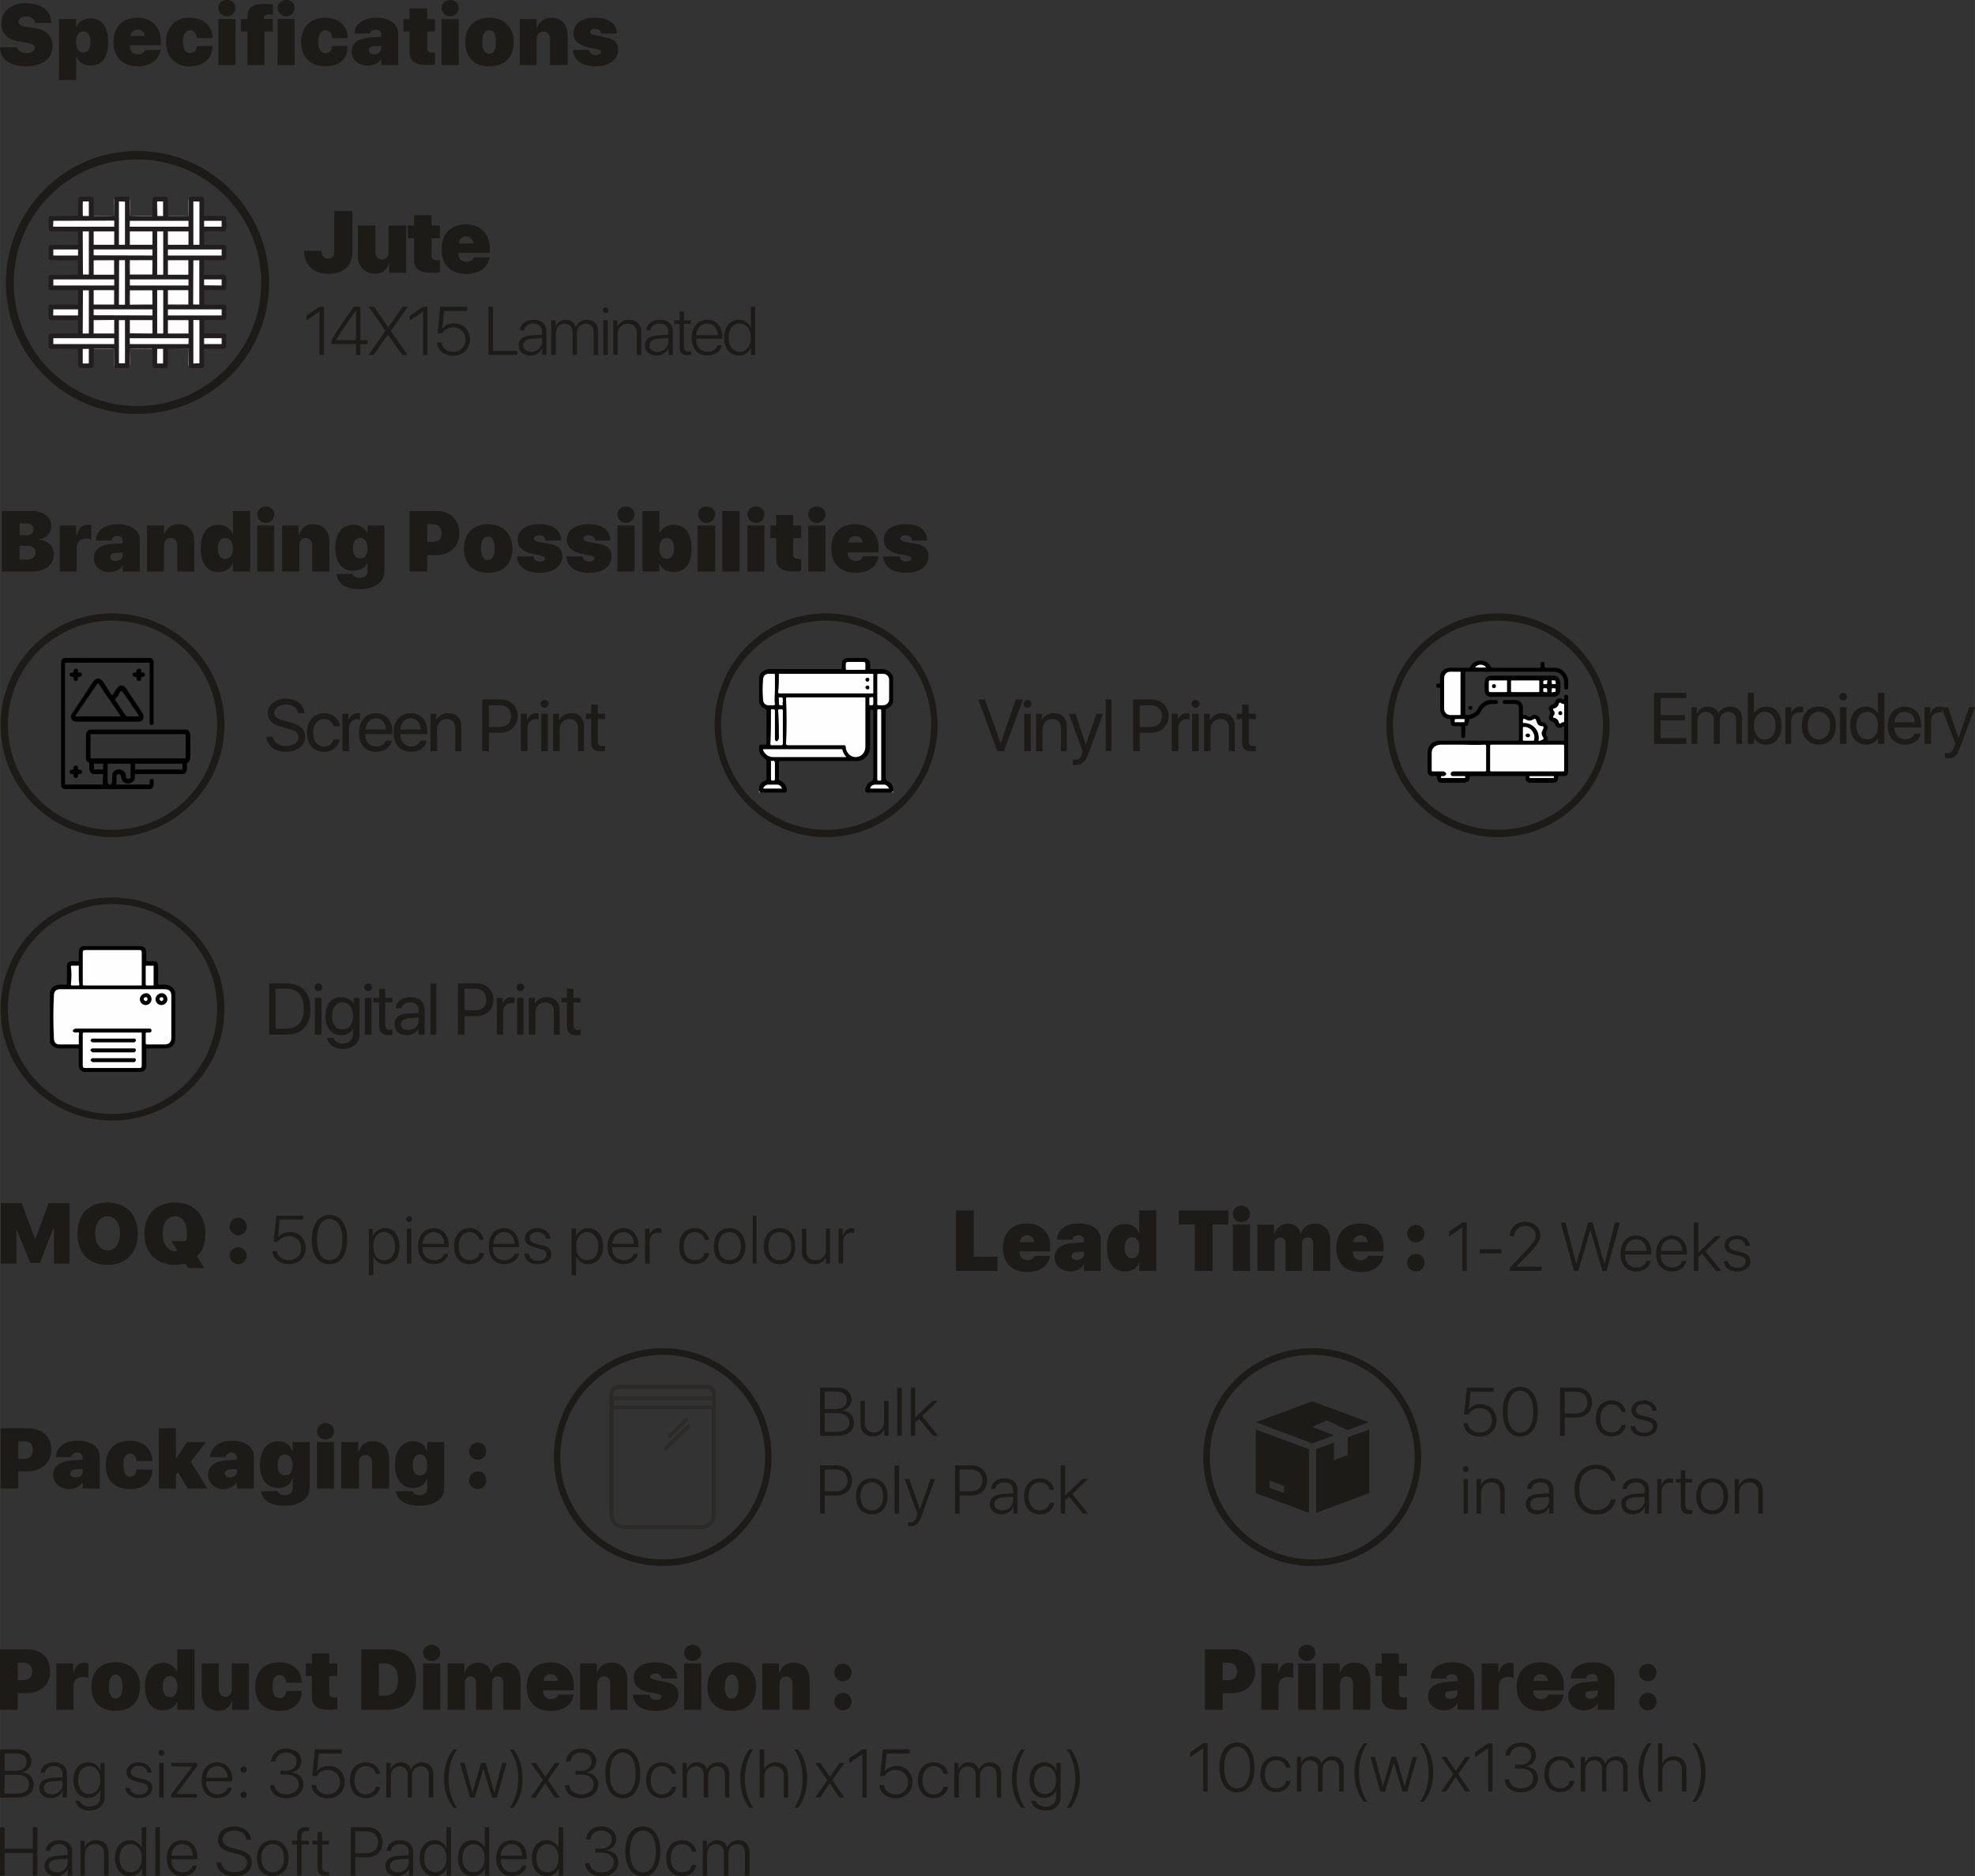 <?xml version="1.0" encoding="UTF-8"?>
<!DOCTYPE svg PUBLIC "-//W3C//DTD SVG 1.1//EN" "http://www.w3.org/Graphics/SVG/1.1/DTD/svg11.dtd">
<!-- Creator: CorelDRAW X7 -->
<svg xmlns="http://www.w3.org/2000/svg" xml:space="preserve" width="104.8mm" height="99.578mm" version="1.1" style="shape-rendering:geometricPrecision; text-rendering:geometricPrecision; image-rendering:optimizeQuality; fill-rule:evenodd; clip-rule:evenodd"
viewBox="0 0 10480 9958"
 xmlns:xlink="http://www.w3.org/1999/xlink">
 <rect x="0" y="0" width="10480" height="9958" fill="#333333" stroke="none"/>
 <defs>
  <style type="text/css">
   <![CDATA[
    .fil14 {fill:black}
    .fil0 {fill:#1C1B17}
    .fil2 {fill:#221D1F}
    .fil10 {fill:#827F80}
    .fil7 {fill:#868485}
    .fil5 {fill:#8D8B8C}
    .fil11 {fill:#918F90}
    .fil4 {fill:#939192}
    .fil12 {fill:#999798}
    .fil8 {fill:#9D9B9B}
    .fil9 {fill:#A8A4A5}
    .fil6 {fill:#AEADAD}
    .fil3 {fill:#FEFEFE}
    .fil43 {fill:#2B2A29;fill-rule:nonzero}
    .fil1 {fill:#1C1B17;fill-rule:nonzero}
    .fil15 {fill:black;fill-rule:nonzero}
    .fil20 {fill:#020202;fill-rule:nonzero}
    .fil41 {fill:#090909;fill-rule:nonzero}
    .fil35 {fill:#151515;fill-rule:nonzero}
    .fil13 {fill:#1C1B17;fill-rule:nonzero}
    .fil21 {fill:#1F1F1F;fill-rule:nonzero}
    .fil32 {fill:#202020;fill-rule:nonzero}
    .fil38 {fill:#2D2D2D;fill-rule:nonzero}
    .fil23 {fill:#373737;fill-rule:nonzero}
    .fil40 {fill:#383838;fill-rule:nonzero}
    .fil31 {fill:#3D3D3D;fill-rule:nonzero}
    .fil34 {fill:#434343;fill-rule:nonzero}
    .fil29 {fill:#474747;fill-rule:nonzero}
    .fil19 {fill:#494949;fill-rule:nonzero}
    .fil37 {fill:#4E4E4E;fill-rule:nonzero}
    .fil26 {fill:#4F4F4F;fill-rule:nonzero}
    .fil27 {fill:#585858;fill-rule:nonzero}
    .fil24 {fill:#626262;fill-rule:nonzero}
    .fil36 {fill:#6C6C6C;fill-rule:nonzero}
    .fil25 {fill:#6E6E6E;fill-rule:nonzero}
    .fil39 {fill:#767676;fill-rule:nonzero}
    .fil28 {fill:#797979;fill-rule:nonzero}
    .fil33 {fill:#7F7F7F;fill-rule:nonzero}
    .fil30 {fill:gray;fill-rule:nonzero}
    .fil22 {fill:#898989;fill-rule:nonzero}
    .fil18 {fill:#EBEBEB;fill-rule:nonzero}
    .fil17 {fill:#FBFBFB;fill-rule:nonzero}
    .fil42 {fill:#FCFCFC;fill-rule:nonzero}
    .fil16 {fill:#FEFEFE;fill-rule:nonzero}
   ]]>
  </style>
 </defs>
 <g id="Layer_x0020_1">
  <g id="_2437186997440">
   <path class="fil0" d="M728 801c386,0 700,313 700,700 0,386 -314,696 -700,696 -383,0 -697,-310 -697,-696 0,-387 314,-700 697,-700zm0 45c362,0 658,293 658,655 0,362 -296,654 -658,654 -362,0 -655,-292 -655,-654 0,-362 293,-655 655,-655z"/>
   <path class="fil1" d="M1614 1332c0,75 49,121 129,121 80,0 127,-42 127,-119l0 -214 -96 0 0 213c0,26 -11,40 -33,40 -22,0 -35,-16 -35,-41l-92 0zm541 -135l-93 0 0 140c0,24 -13,40 -34,40 -22,0 -36,-14 -36,-40l0 -140 -93 0 0 161c0,59 39,95 93,95 37,0 61,-21 71,-55l2 0 0 50 90 0 0 -251zm42 -55l0 55 -33 0 0 67 33 0 0 114c0,49 28,70 99,70 18,0 29,-2 38,-4l0 -64c-5,1 -9,1 -16,1 -19,0 -28,-8 -28,-24l0 -93 44 0 0 -67 -44 0 0 -55 -93 0zm276 113c22,0 37,14 39,37l-78 0c2,-22 18,-37 39,-37zm42 111c-6,15 -21,24 -40,24 -25,0 -43,-18 -43,-42l0 -6 167 0 0 -25c0,-77 -51,-126 -128,-126 -79,0 -128,51 -128,133 0,81 48,130 131,130 69,0 116,-34 124,-88l-83 0zm-820 518l24 0 0 -256 -24 0c-8,5 -62,43 -69,48l0 25c7,-4 63,-43 69,-47l0 0 0 230zm194 0l23 0 0 -58 38 0 0 -21 -38 0 0 -177 -35 0c-57,79 -90,129 -118,176l0 22 130 0 0 58zm-106 -80c26,-41 58,-90 105,-155l1 0 0 156 -106 0 0 -1zm172 80l28 0 75 -108 1 0 75 108 29 0 -89 -127 0 -1 90 -128 -28 0 -75 109 -1 0 -75 -109 -29 0 89 127 0 1 -90 128zm290 0l23 0 0 -256 -24 0c-7,5 -62,43 -69,48l0 25c8,-4 63,-43 69,-47l1 0 0 230zm159 4c52,0 90,-36 90,-86 0,-50 -36,-86 -85,-86 -26,0 -49,11 -61,28l-1 0 9 -94 122 0 0 -22 -142 0 -14 142 23 0c12,-20 34,-33 60,-33 37,0 65,28 65,65 0,38 -28,65 -66,65 -33,0 -59,-21 -62,-49l-24 0c3,41 39,70 86,70zm341 -26l-129 0 0 -234 -24 0 0 256 153 0 0 -22zm73 5c-25,0 -42,-14 -42,-34 0,-20 16,-33 45,-35l55 -4 0 21c0,29 -26,52 -58,52zm-5 20c28,0 53,-15 63,-38l1 0 0 35 22 0 0 -126c0,-38 -26,-61 -68,-61 -42,0 -70,23 -72,56l22 0c5,-22 22,-36 49,-36 29,0 46,16 46,43l0 16 -58 4c-42,2 -66,22 -66,53 0,32 25,54 61,54zm112 -3l24 0 0 -113c0,-32 19,-53 46,-53 26,0 43,17 43,43l0 123 23 0 0 -116c0,-29 19,-50 47,-50 26,0 42,17 42,45l0 121 24 0 0 -126c0,-37 -24,-61 -60,-61 -28,0 -49,16 -58,39l-1 0c-7,-24 -26,-39 -53,-39 -27,0 -46,15 -54,37l0 0 0 -34 -23 0 0 184zm276 0l24 0 0 -184 -24 0 0 184zm12 -222c9,0 16,-7 16,-15 0,-9 -7,-16 -16,-16 -8,0 -15,7 -15,16 0,8 7,15 15,15zm41 222l23 0 0 -109c0,-34 22,-57 54,-57 30,0 48,18 48,50l0 116 24 0 0 -119c0,-42 -25,-68 -66,-68 -29,0 -51,14 -61,37l0 0 0 -34 -22 0 0 184zm234 -17c-25,0 -42,-14 -42,-34 0,-20 16,-33 45,-35l55 -4 0 21c0,29 -25,52 -58,52zm-4 20c27,0 52,-15 63,-38l0 0 0 35 23 0 0 -126c0,-38 -27,-61 -69,-61 -42,0 -69,23 -72,56l23 0c4,-22 21,-36 49,-36 28,0 45,16 45,43l0 16 -57 4c-43,2 -67,22 -67,53 0,32 25,54 62,54zm122 -234l0 47 -28 0 0 19 28 0 0 120c0,33 12,46 43,46 5,0 15,0 18,-1l0 -20c-2,1 -11,1 -13,1 -17,0 -25,-8 -25,-27l0 -119 37 0 0 -19 -37 0 0 -47 -23 0zm146 64c34,0 56,26 57,62l-114 0c1,-36 24,-62 57,-62zm55 115c-5,20 -24,35 -52,35 -37,0 -61,-26 -61,-68l0 -1 139 0 0 -10c0,-55 -31,-91 -80,-91 -50,0 -83,38 -83,95 0,59 32,95 84,95 41,0 71,-23 76,-55l-23 0zm114 55c29,0 53,-17 64,-42l0 0 0 39 22 0 0 -256 -23 0 0 110 -1 0c-9,-24 -33,-41 -63,-41 -46,0 -78,37 -78,95 0,57 32,95 79,95zm4 -170c35,0 59,30 59,75 0,45 -24,75 -59,75 -36,0 -59,-30 -59,-75 0,-45 23,-75 59,-75z"/>
   <g>
    <path class="fil2" d="M1026 1698l32 1 0 229 -32 1 0 -231zm-161 231l-31 0c0,-2 0,0 -1,-4l1 -74c7,-2 25,-2 32,0 2,11 1,28 1,39l-2 39zm-234 -230l32 0 0 229 -32 0 0 -229zm-192 153l33 -1 -1 78 -32 0 0 -77zm644 -57l93 0 0 31 -93 0 0 -31zm-395 0l313 0 -1 31 -7 0 -296 0 -8 0 -1 -31zm-405 0l283 0 40 0 0 31 -8 0 -308 0 -7 0 0 -31zm608 -96l109 0 0 71 -109 0 0 -71zm-57 -159l32 0 0 230 -2 0 -30 0 0 -7 0 -223zm-145 159l120 0 0 71 -120 -1 0 -62 0 -8zm-192 0l109 -1 0 72 -109 0 0 -71zm-57 -158c6,-4 23,-2 31,-1 4,11 1,97 1,116 0,13 3,106 -1,114l-32 0 1 -229zm451 101l285 0 0 32 -285 0 0 -32zm-394 0l312 0 0 32 -312 -1 0 -31zm-214 0l131 0 0 32 -129 0 -3 0 1 -32zm743 -260c5,-3 26,-2 32,-1l0 236 -33 -1 1 -234zm-27 158c4,7 3,66 1,77 -5,2 -102,3 -109,-1l0 -76 108 0zm-191 1l1 75c-7,4 -116,2 -121,1 -2,-10 -2,-69 1,-77l114 -1c9,1 2,0 5,2zm-176 -160l31 0 0 236 -32 0 1 -236zm-27 159c3,5 2,12 2,19l-1 58c-9,2 -66,1 -84,1 -5,0 -22,2 -25,-2l0 -76 108 0zm478 -57l91 0 2 0 0 32 -2 0 -91 -1 0 -31zm-394 0l309 0 2 0 0 32 -305 0 -6 -1 0 -31zm-406 0l323 0 0 32 -321 0 -2 0 0 -26 0 -6zm526 -102l-1 76c-3,2 1,1 -6,2l-113 -1c-3,-8 -3,-67 -1,-78l121 1zm-338 -153c1,2 0,-2 1,4l0 10c0,39 2,206 -1,216 -8,1 -25,2 -31,-1l-1 -229 32 0zm420 153c4,-2 6,-1 14,-1 19,0 87,-2 95,1 2,11 3,70 -1,77l-108 0 0 -77zm-57 -153l30 0 2 0 0 230 -30 0 -2 0 0 -9 0 -221zm-337 154c5,-5 107,-2 109,-1l1 70c0,2 -1,2 -1,4l-1 3 -108 0 0 -76zm394 -58l283 0 2 0 0 32 -285 0 0 -32zm-394 0l312 0 0 32 -312 -1 0 -31zm-214 0l129 0 2 0 0 32 -7 0 -117 0 -7 0 0 -32zm743 -255l32 1 0 229 -8 0 -16 0 -8 0 0 -230zm-135 159l107 0 2 0 0 71 -109 0 0 -71zm-202 0l120 0 0 7 0 57 0 7 -7 0 -93 0 -12 0 -8 0 0 -71zm-58 -159l32 1 0 229 -8 0 -15 0 -9 0 0 -230zm-134 159l109 0 0 71 -109 0 0 -71zm586 -56l93 0 0 31 -2 0 -91 0 0 -31zm-394 0l311 0 0 31 -312 0 1 -31zm-406 0l323 -1 0 32 -321 0 -3 0 1 -31zm551 -103l31 0c1,2 1,-1 2,4l0 35c0,11 1,28 -1,38 -7,3 -25,3 -32,0l-1 -59c0,-6 -1,-12 1,-18zm-394 0l31 0c1,1 1,-2 1,4l0 74c-8,2 -26,2 -33,-1 -1,-13 -3,-68 1,-77zm-23 -21l-3 48c0,12 2,39 -1,50l-146 1c-13,3 -9,19 -9,40 0,48 -7,41 56,41l100 0 0 71 -146 1c-15,2 -10,23 -10,39 0,48 -8,42 56,42 33,0 66,0 99,0l1 77 -147 1c-14,3 -9,26 -9,40 0,47 -8,41 56,41 33,0 67,0 100,0l0 77c-29,0 -133,-3 -153,2 -7,12 -3,38 -3,56 -1,29 8,24 35,24 41,0 81,0 121,0l0 71 -148 0c-13,4 -8,27 -8,41 0,47 -7,40 58,40 32,0 65,0 97,0 3,14 1,54 1,70 0,38 3,32 40,32 43,0 43,5 43,-28 0,-24 0,-48 0,-72 2,-2 -1,-1 3,-2l10 0c21,0 86,-2 96,0l1 94c4,12 17,8 41,8 26,0 36,4 40,-10l1 -92c14,-1 70,0 92,0 7,0 22,-2 28,2 1,115 -9,100 41,100 35,0 41,8 41,-28 0,-24 1,-49 0,-73l110 -1 1 94c6,13 23,8 39,8 14,0 37,4 41,-7 4,-12 -2,-75 1,-95 31,-1 64,0 94,0 24,0 24,-2 24,-25 0,-14 -2,-34 1,-47 -9,-9 -8,-9 -25,-9l-94 -1 0 -70c116,-8 118,20 118,-35 0,-15 2,-35 -4,-45 -20,-5 -87,-1 -114,-2l0 -77c120,-8 118,23 118,-41 0,-64 1,-33 -118,-41l0 -77c27,-1 94,3 114,-2 6,-11 4,-32 4,-47 0,-18 4,-33 -17,-33 -32,-1 -69,2 -101,0l0 -71c132,-8 117,28 118,-62 0,-24 -6,-20 -39,-20 -26,0 -53,1 -79,0 -3,-19 3,-82 -1,-94 -4,-12 -27,-8 -41,-8 -16,0 -33,-4 -39,9l-1 93c-9,3 -67,2 -84,2 -4,0 -9,0 -14,0l-10 -1c0,0 -1,0 -1,-1 0,0 -1,0 -1,0 1,-23 0,-49 0,-73 0,-36 -6,-29 -41,-29 -50,0 -40,-14 -41,101l-7 2c-2,0 -5,0 -7,0 -25,0 -92,1 -107,-1l0 -92c-2,-8 -5,-10 -16,-10l-50 0c-9,0 -12,1 -15,9l-1 93c-10,2 -66,1 -84,1 -4,0 -9,0 -13,0 -11,0 -10,1 -12,-2 0,-14 1,-83 -1,-92 -3,-13 -24,-9 -37,-9 -17,0 -29,-1 -42,4z"/>
    <polygon class="fil3" points="283,1489 283,1515 285,1515 606,1515 606,1483 283,1483 "/>
    <polygon class="fil3" points="282,1203 285,1203 606,1203 606,1171 283,1172 "/>
    <polygon class="fil3" points="283,1826 290,1826 598,1826 606,1826 606,1795 566,1795 283,1795 "/>
    <polygon class="fil3" points="689,1514 695,1515 1000,1515 1000,1483 998,1483 689,1483 "/>
    <polygon class="fil3" points="688,1203 1000,1203 1000,1172 689,1172 "/>
    <polygon class="fil3" points="689,1826 697,1826 993,1826 1000,1826 1001,1795 688,1795 "/>
    <polygon class="fil3" points="497,1355 809,1356 809,1324 497,1324 "/>
    <polygon class="fil3" points="497,1673 809,1674 809,1642 497,1642 "/>
    <polygon class="fil3" points="809,1616 808,1541 689,1541 689,1617 "/>
    <polygon class="fil3" points="808,1457 809,1381 689,1381 689,1457 "/>
    <polygon class="fil3" points="891,1674 1176,1674 1176,1642 891,1642 "/>
    <polygon class="fil3" points="891,1356 1176,1356 1176,1324 1174,1324 891,1324 "/>
    <polygon class="fil3" points="689,1299 697,1299 709,1299 802,1299 809,1299 809,1292 809,1235 809,1228 689,1228 "/>
    <polygon class="fil3" points="689,1707 689,1769 809,1770 809,1699 689,1699 "/>
    <polygon class="fil3" points="891,1616 999,1616 999,1540 891,1540 "/>
    <polygon class="fil3" points="999,1458 999,1381 891,1381 891,1458 "/>
    <polygon class="fil3" points="497,1616 605,1616 605,1540 497,1540 "/>
    <polygon class="fil3" points="605,1458 605,1381 497,1382 497,1458 "/>
    <polygon class="fil3" points="497,1770 606,1770 606,1698 497,1699 "/>
    <polygon class="fil3" points="497,1299 606,1299 606,1228 497,1228 "/>
    <polygon class="fil3" points="891,1770 1000,1770 1000,1699 891,1699 "/>
    <polygon class="fil3" points="891,1299 1000,1299 1000,1228 998,1228 891,1228 "/>
    <polygon class="fil3" points="631,1617 663,1617 663,1381 632,1381 "/>
    <polygon class="fil3" points="834,1763 834,1770 864,1770 866,1770 866,1540 834,1540 "/>
    <polygon class="fil3" points="834,1449 834,1458 836,1458 866,1458 866,1228 864,1228 834,1228 "/>
    <polygon class="fil3" points="631,1299 640,1299 655,1299 663,1299 663,1070 631,1069 "/>
    <polygon class="fil3" points="631,1928 663,1928 663,1699 631,1699 "/>
    <polygon class="fil3" points="1026,1299 1034,1299 1050,1299 1058,1299 1058,1070 1026,1069 "/>
    <polygon class="fil3" points="1026,1929 1058,1928 1058,1699 1026,1698 "/>
    <polygon class="fil3" points="1025,1616 1057,1616 1057,1382 1026,1382 "/>
    <polygon class="fil3" points="440,1457 471,1457 471,1228 439,1228 "/>
    <polygon class="fil3" points="471,1770 471,1541 440,1541 439,1770 "/>
    <polygon class="fil3" points="282,1674 285,1674 414,1674 414,1642 283,1642 "/>
    <polygon class="fil3" points="283,1356 290,1356 407,1356 414,1356 414,1324 412,1324 283,1324 "/>
    <polygon class="fil3" points="1083,1514 1174,1515 1176,1515 1176,1483 1174,1483 1083,1483 "/>
    <polygon class="fil3" points="1083,1826 1176,1826 1176,1795 1083,1795 "/>
    <polygon class="fil3" points="1083,1203 1174,1203 1176,1203 1176,1172 1083,1172 "/>
    <polygon class="fil3" points="471,1929 471,1852 439,1852 439,1929 "/>
    <polygon class="fil3" points="471,1069 440,1069 440,1146 471,1146 "/>
    <polygon class="fil3" points="865,1069 834,1069 835,1146 865,1146 "/>
    <polygon class="fil3" points="834,1929 865,1929 865,1852 834,1852 "/>
    <path class="fil4" d="M809 1616l-120 1 0 -76 119 0c-3,-2 4,-1 -5,-2l-114 1c-3,8 -3,67 -1,77 5,1 114,3 121,-1z"/>
    <path class="fil5" d="M471 1770c4,-8 1,-101 1,-114 0,-19 3,-105 -1,-116 -8,-1 -25,-3 -31,1l31 0 0 229z"/>
    <path class="fil5" d="M440 1457c6,3 23,2 31,1 3,-10 1,-177 1,-216l0 -10c-1,-6 0,-2 -1,-4l0 229 -31 0z"/>
    <path class="fil4" d="M808 1457l-119 0 0 -76 120 0 -121 -1c-2,11 -2,70 1,78l113 1c7,-1 3,0 6,-2z"/>
    <path class="fil6" d="M809 1145l-120 1c0,-15 3,-85 -1,-92l0 92c15,2 82,1 107,1 2,0 5,0 7,0l7 -2z"/>
    <path class="fil7" d="M891 1146c0,0 1,0 1,0 0,1 1,1 1,1l10 1c5,0 10,0 14,0 17,0 75,1 84,-2l1 -93c-5,5 -3,79 -3,93l-108 0z"/>
    <path class="fil8" d="M607 1945l-1 -94c-10,-2 -75,0 -96,0l-10 0c-4,1 -1,0 -3,2l108 -1 0 88 2 5z"/>
    <path class="fil6" d="M688 1943c4,-6 1,-77 1,-91l120 1c-6,-4 -21,-2 -28,-2 -22,0 -78,-1 -92,0l-1 92z"/>
    <path class="fil9" d="M1025 1616l33 1 0 -236c-6,-1 -27,-2 -32,1l31 0 0 234 -32 0z"/>
    <path class="fil8" d="M497 1145c2,3 1,2 12,2 4,0 9,0 13,0 18,0 74,1 84,-1l1 -93 -2 5 0 88 -108 -1z"/>
    <path class="fil5" d="M891 1616c7,4 104,3 109,1 2,-11 3,-70 -1,-77l0 76 -108 0z"/>
    <path class="fil5" d="M999 1458c4,-7 3,-66 1,-77 -8,-3 -76,-1 -95,-1 -8,0 -10,-1 -14,1l108 0 0 77z"/>
    <path class="fil8" d="M497 1616c3,4 20,2 25,2 18,0 75,1 84,-1l1 -58c0,-7 1,-14 -2,-19l0 76 -108 0z"/>
    <path class="fil8" d="M605 1458l1 -3c0,-2 1,-2 1,-4l-1 -70c-2,-1 -104,-4 -109,1l108 -1 0 77z"/>
    <path class="fil10" d="M471 1069l0 77 -31 0 0 -77c-4,9 -2,64 -1,77 7,3 25,3 33,1l0 -74c0,-6 0,-3 -1,-4z"/>
    <path class="fil10" d="M865 1069l0 77 -30 0 -1 -77c-2,6 -1,12 -1,18l1 59c7,3 25,3 32,0 2,-10 1,-27 1,-38l0 -35c-1,-5 -1,-2 -2,-4z"/>
    <path class="fil10" d="M834 1929l0 -77 31 0 0 77 2 -39c0,-11 1,-28 -1,-39 -7,-2 -25,-2 -32,0l-1 74c1,4 1,2 1,4z"/>
    <path class="fil11" d="M1002 1945l-1 -94 -110 1 109 0 -1 83c1,7 0,6 3,10z"/>
    <polygon class="fil12" points="471,1929 472,1851 439,1852 471,1852 "/>
   </g>
  </g>
  <path class="fil1" d="M4445 7620c54,0 86,-27 86,-70 0,-36 -24,-60 -60,-64l0 -1c28,-5 47,-30 47,-58 0,-38 -30,-63 -74,-63l-92 0 0 256 93 0zm-69 -235l63 0c34,0 55,17 55,45 0,30 -23,48 -62,48l-56 0 0 -93zm0 214l0 -100 62 0c44,0 69,18 69,49 0,32 -24,51 -66,51l-65 0zm339 -164l-24 0 0 110c0,35 -21,57 -53,57 -31,0 -49,-18 -49,-51l0 -116 -23 0 0 120c0,42 25,68 65,68 29,0 51,-14 61,-37l1 0 0 34 22 0 0 -185zm46 185l24 0 0 -256 -24 0 0 256zm95 -97l0 0 0 -159 -23 0 0 256 23 0 0 -72 21 -18 74 90 27 0 -84 -105 83 -80 -29 0 -92 88zm-504 254l0 256 24 0 0 -96 63 0c49,0 82,-32 82,-80 0,-48 -33,-80 -82,-80l-87 0zm24 22l58 0c39,0 63,22 63,58 0,36 -24,58 -63,58l-58 0 0 -116zm250 238c50,0 84,-37 84,-96 0,-59 -34,-95 -84,-95 -50,0 -84,36 -84,95 0,59 33,96 84,96zm0 -21c-36,0 -60,-28 -60,-75 0,-47 24,-74 60,-74 36,0 60,27 60,74 0,47 -24,75 -60,75zm121 17l24 0 0 -256 -24 0 0 256zm83 67c31,0 44,-12 60,-55l72 -196 -24 0 -57 161 0 0 -56 -161 -25 0 69 186 -5 14c-8,23 -18,31 -34,31 -4,0 -9,0 -12,-1l0 20c3,1 8,1 12,1zm238 -323l0 256 24 0 0 -96 63 0c49,0 83,-32 83,-80 0,-48 -34,-80 -83,-80l-87 0zm24 22l58 0c39,0 63,22 63,58 0,36 -24,58 -63,58l-58 0 0 -116zm226 217c-25,0 -42,-14 -42,-34 0,-20 16,-33 45,-35l55 -3 0 20c0,29 -25,52 -58,52zm-5 21c28,0 53,-16 63,-39l1 0 0 35 22 0 0 -126c0,-38 -26,-61 -68,-61 -42,0 -69,23 -72,56l23 0c4,-22 21,-35 48,-35 29,0 46,16 46,42l0 16 -58 4c-42,3 -66,22 -66,53 0,33 25,55 61,55zm280 -130c-4,-33 -32,-61 -76,-61 -50,0 -83,37 -83,95 0,59 33,96 84,96 40,0 70,-25 76,-61l-24 0c-5,24 -24,40 -52,40 -36,0 -60,-29 -60,-75 0,-45 24,-74 60,-74 29,0 47,18 52,40l23 0zm59 29l0 0 0 -159 -23 0 0 256 23 0 0 -71 21 -19 74 90 27 0 -84 -104 83 -80 -29 0 -92 87z"/>
  <path class="fil0" d="M595 3255c328,0 596,265 596,592 0,328 -268,596 -596,596 -327,0 -592,-268 -592,-596 0,-327 265,-592 592,-592zm0 39c310,0 557,247 557,553 0,310 -247,557 -557,557 -306,0 -553,-247 -553,-557 0,-306 247,-553 553,-553z"/>
  <path class="fil13" d="M171 3033c69,0 115,-35 115,-94 0,-42 -39,-74 -81,-74l0 -3c39,-4 67,-31 67,-70 0,-48 -39,-80 -105,-80l-157 0 0 321 161 0zm-67 -255l35 0c25,0 39,11 39,32 0,17 -14,31 -39,31l-35 0 0 -63 0 0zm0 192l0 -73 39 0c28,0 45,10 45,35 0,24 -14,38 -45,38l-39 0zm213 63l90 0 0 -122c0,-35 18,-53 53,-53 10,0 17,4 24,7l0 -76c-4,-4 -10,-4 -21,-4 -28,0 -45,18 -56,53l-3 0 0 -49 -87 0 0 244zm296 -56c-18,0 -28,-7 -28,-21 0,-14 10,-21 28,-21l38 -3 0 14c0,20 -17,31 -38,31l0 0zm-35 59c28,0 59,-10 73,-35l0 0 0 32 91 0 0 -168c0,-48 -46,-83 -115,-83 -70,0 -115,31 -119,87l84 0c0,-14 10,-24 31,-24 18,0 28,10 28,24l0 14 -52 3c-66,4 -101,28 -101,77 0,42 35,73 80,73l0 0zm202 -3l90 0 0 -136c0,-25 14,-42 35,-42 25,0 35,17 35,42l0 136 91 0 0 -157c0,-59 -28,-94 -84,-94 -38,0 -63,21 -77,56l0 0 0 -49 -90 0 0 244zm379 3c39,0 67,-21 74,-45l3 0 0 42 91 0 0 -321 -91 0 0 119 -3 0c-11,-25 -35,-46 -74,-46 -59,0 -94,46 -94,126 0,80 35,125 94,125zm35 -181c25,0 42,21 42,56 0,35 -14,55 -42,55 -24,0 -38,-20 -38,-55 0,-35 14,-56 38,-56zm171 178l90 0 0 -244 -90 0 0 244zm45 -258c28,0 45,-21 45,-45 0,-25 -17,-42 -45,-42 -24,0 -45,17 -45,42 0,24 21,45 45,45zm87 258l91 0 0 -136c0,-25 10,-42 34,-42 21,0 35,17 35,42l0 136 91 0 0 -157c0,-59 -32,-94 -87,-94 -39,0 -63,21 -73,56l-4 0 0 -49 -87 0 0 244zm414 -70c-24,0 -38,-17 -38,-52 0,-35 14,-56 38,-56 25,0 39,21 39,56 0,35 -14,52 -39,52zm-3 164c80,0 132,-39 132,-94l0 -244 -90 0 0 42 0 0c-11,-25 -39,-46 -73,-46 -63,0 -98,46 -98,126 0,76 38,118 94,118 38,0 66,-17 77,-42l0 0 0 46c0,20 -14,34 -42,34 -17,0 -35,-7 -35,-21l-87 0c4,49 45,81 122,81l0 0zm265 -415l0 321 94 0 0 -87 45 0c76,0 125,-46 125,-115 0,-73 -49,-119 -118,-119l-146 0zm94 70l27 0c32,0 49,17 49,49 0,31 -17,45 -49,45l-27 0 0 -94 0 0zm323 258c80,0 129,-46 129,-129 0,-80 -52,-129 -129,-129 -80,0 -128,49 -128,129 0,83 48,129 128,129zm0 -67c-24,0 -38,-21 -38,-62 0,-42 14,-63 38,-63 21,0 35,21 35,63 0,41 -14,62 -35,62zm157 -108c0,39 28,63 77,74l48 10c14,4 21,7 21,14 0,10 -10,17 -28,17 -20,0 -34,-10 -34,-27l-87 0c0,52 45,87 121,87 70,0 119,-35 119,-87 0,-39 -21,-60 -70,-67l-56 -10c-17,-4 -24,-11 -24,-17 0,-11 11,-18 28,-18 21,0 31,11 31,28l84 0c0,-56 -42,-87 -115,-87 -70,0 -115,31 -115,83l0 0zm261 0c0,39 28,63 77,74l49 10c17,4 20,7 20,14 0,10 -10,17 -27,17 -21,0 -32,-10 -35,-27l-87 0c3,52 45,87 122,87 73,0 118,-35 118,-87 0,-39 -21,-60 -70,-67l-55 -10c-14,-4 -25,-11 -25,-17 0,-11 14,-18 28,-18 21,0 35,11 35,28l80 0c0,-56 -42,-87 -115,-87 -70,0 -115,31 -115,83l0 0zm268 168l91 0 0 -244 -91 0 0 244zm46 -258c24,0 45,-21 45,-45 0,-25 -21,-42 -45,-42 -25,0 -46,17 -46,42 0,24 21,45 46,45zm254 261c59,0 94,-45 94,-125 0,-80 -35,-126 -98,-126 -35,0 -59,18 -73,46l0 0 0 -119 -90 0 0 321 90 0 0 -42 0 0c14,28 38,45 77,45zm-39 -181c25,0 39,21 39,56 0,35 -14,55 -39,55 -24,0 -38,-20 -38,-55 0,-35 14,-56 38,-56zm164 178l94 0 0 -244 -94 0 0 244zm49 -258c24,0 45,-21 45,-45 0,-25 -21,-42 -45,-42 -28,0 -45,17 -45,42 0,24 17,45 45,45zm83 258l91 0 0 -321 -91 0 0 321zm133 0l90 0 0 -244 -90 0 0 244zm45 -258c28,0 45,-21 45,-45 0,-25 -17,-42 -45,-42 -24,0 -45,17 -45,42 0,24 21,45 45,45zm108 -42l0 56 -31 0 0 66 31 0 0 111c0,46 28,67 97,67 18,0 28,0 35,-4l0 -63c-3,0 -7,0 -14,0 -17,0 -28,-7 -28,-20l0 -91 42 0 0 -66 -42 0 0 -56 -90 0 0 0zm170 300l91 0 0 -244 -91 0 0 244zm46 -258c24,0 45,-21 45,-45 0,-25 -21,-42 -45,-42 -28,0 -46,17 -46,42 0,24 18,45 46,45zm205 70c21,0 35,13 38,34l-76 0c0,-21 17,-34 38,-34zm38 107c-3,18 -17,25 -38,25 -24,0 -42,-18 -42,-42l0 -3 164 0 0 -28c0,-73 -49,-122 -125,-122 -77,0 -126,49 -126,129 0,80 49,129 129,129 66,0 115,-32 122,-88l-84 0zm112 -87c0,39 28,63 76,74l49 10c18,4 21,7 21,14 0,10 -10,17 -28,17 -21,0 -31,-10 -35,-27l-87 0c4,52 46,87 122,87 73,0 119,-35 119,-87 0,-39 -21,-60 -70,-67l-56 -10c-14,-4 -24,-11 -24,-17 0,-11 10,-18 28,-18 21,0 35,11 35,28l80 0c0,-56 -42,-87 -115,-87 -70,0 -115,31 -115,83l0 0z"/>
  <path class="fil13" d="M1414 3910c3,49 45,80 101,80 62,0 104,-31 104,-80 0,-38 -24,-63 -80,-77l-28 -7c-38,-10 -56,-20 -56,-41 0,-28 28,-46 63,-46 35,0 59,18 63,46l35 0c-4,-46 -42,-77 -98,-77 -56,0 -97,31 -97,77 0,38 24,59 73,73l34 10c39,7 56,21 56,45 0,28 -28,46 -66,46 -38,0 -66,-18 -70,-49l-34 0 0 0zm390 -56c-4,-35 -35,-69 -84,-69 -56,0 -91,41 -91,104 0,63 35,101 91,101 45,0 77,-28 84,-66l-35 0c-4,21 -21,38 -49,38 -35,0 -59,-28 -59,-73 0,-45 24,-73 59,-73 28,0 45,17 49,38l35 0zm13 133l35 0 0 -122c0,-28 18,-49 42,-49 7,0 14,3 17,3l0 -31c-3,-3 -6,-3 -13,-3 -21,0 -42,14 -46,34l-3 0 0 -31 -32 0 0 199zm178 -175c31,0 52,25 52,60l-108 0c4,-35 25,-60 56,-60l0 0zm52 119c-7,17 -24,31 -48,31 -39,0 -60,-28 -60,-62l0 -4 143 0 0 -14c0,-59 -35,-97 -87,-97 -56,0 -90,41 -90,104 0,63 34,101 90,101 45,0 77,-24 84,-59l-32 0zm133 -119c31,0 52,25 52,60l-108 0c3,-35 24,-60 56,-60l0 0zm52 119c-7,17 -25,31 -49,31 -35,0 -59,-28 -59,-62l0 -4 143 0 0 -14c0,-59 -35,-97 -87,-97 -56,0 -91,41 -91,104 0,63 35,101 94,101 42,0 77,-24 80,-59l-31 0 0 0zm52 56l35 0 0 -115c0,-35 21,-56 52,-56 28,0 45,17 45,49l0 122 32 0 0 -129c0,-46 -25,-73 -70,-73 -28,0 -49,14 -63,34l0 0 0 -31 -31 0 0 199 0 0zm275 -275l0 275 35 0 0 -98 63 0c52,0 90,-38 90,-90 0,-49 -38,-87 -87,-87l-101 0 0 0zm35 31l56 0c38,0 62,21 62,56 0,38 -24,59 -62,59l-56 0 0 -115zm170 244l35 0 0 -122c0,-28 18,-49 42,-49 7,0 14,3 17,3l0 -31c-3,-3 -6,-3 -13,-3 -21,0 -42,14 -46,34l-3 0 0 -31 -32 0 0 199zm108 0l35 0 0 -199 -35 0 0 199zm18 -230c10,0 21,-11 21,-21 0,-14 -11,-21 -21,-21 -11,0 -21,7 -21,21 0,10 10,21 21,21zm45 230l35 0 0 -115c0,-35 21,-56 52,-56 28,0 45,17 45,49l0 122 32 0 0 -129c0,-46 -25,-73 -66,-73 -32,0 -53,14 -63,34l-4 0 0 -31 -31 0 0 199 0 0zm202 -248l0 49 -28 0 0 28 28 0 0 118c0,39 14,53 52,53 7,0 18,0 21,0l0 -28c-3,0 -10,0 -14,0 -17,0 -24,-7 -24,-25l0 -118 38 0 0 -28 -38 0 0 -49 -35 0 0 0z"/>
  <path class="fil0" d="M4383 3255c328,0 592,265 592,592 0,328 -264,596 -592,596 -327,0 -591,-268 -591,-596 0,-327 264,-592 591,-592zm0 39c307,0 558,247 558,553 0,310 -251,557 -558,557 -306,0 -557,-247 -557,-557 0,-306 251,-553 557,-553z"/>
  <path class="fil13" d="M5327 3987l101 -275 -38 0 -80 233 0 0 -84 -233 -35 0 101 275 35 0zm108 0l35 0 0 -199 -35 0 0 199zm17 -230c11,0 21,-11 21,-21 0,-14 -10,-21 -21,-21 -10,0 -21,7 -21,21 0,10 11,21 21,21zm46 230l34 0 0 -115c0,-35 21,-56 53,-56 28,0 45,17 45,49l0 122 31 0 0 -129c0,-46 -24,-73 -69,-73 -28,0 -49,14 -63,34l0 0 0 -31 -31 0 0 199 0 0zm209 73c34,0 52,-14 69,-60l77 -212 -35 0 -56 164 0 0 -55 -164 -35 0 73 199 -4 13c-7,25 -17,32 -38,32 -3,0 -7,0 -10,0l0 28c3,0 10,0 14,0l0 0zm160 -73l31 0 0 -275 -31 0 0 275zm146 -275l0 275 35 0 0 -98 62 0c53,0 91,-38 91,-90 0,-49 -38,-87 -91,-87l-97 0 0 0zm35 31l55 0c39,0 63,21 63,56 0,38 -24,59 -63,59l-55 0 0 -115zm170 244l35 0 0 -122c0,-28 18,-49 42,-49 7,0 14,3 17,3l0 -31c-3,-3 -7,-3 -14,-3 -20,0 -41,14 -48,34l0 0 0 -31 -32 0 0 199zm108 0l35 0 0 -199 -35 0 0 199zm18 -230c10,0 21,-11 21,-21 0,-14 -11,-21 -21,-21 -11,0 -21,7 -21,21 0,10 10,21 21,21zm45 230l35 0 0 -115c0,-35 21,-56 52,-56 28,0 45,17 45,49l0 122 32 0 0 -129c0,-46 -25,-73 -67,-73 -31,0 -52,14 -62,34l-4 0 0 -31 -31 0 0 199 0 0zm202 -248l0 49 -28 0 0 28 28 0 0 118c0,39 14,53 52,53 7,0 14,0 21,0l0 -28c-3,0 -10,0 -14,0 -17,0 -24,-7 -24,-25l0 -118 38 0 0 -28 -38 0 0 -49 -35 0 0 0z"/>
  <path class="fil14" d="M717 4053l251 0 0 31 -251 0 0 -31zm-146 97l0 -97 122 0 0 69c0,7 -7,11 -14,11 -11,0 -11,-7 -11,-18 0,-7 -3,-10 -3,-14 -3,-3 -3,0 -3,-3 -21,-24 -56,-17 -67,10 0,7 0,21 0,32 0,38 -24,24 -24,10l0 0zm-73 -73l0 -24 49 0 0 31 -49 0c0,-3 0,-3 0,-7l0 0zm-18 -56l0 -121c0,-4 0,-4 4,-4l494 0c4,0 7,0 7,7l0 118c0,4 0,4 -3,4l-498 0c-4,0 -4,0 -4,-4l0 0zm-156 -508l0 655c0,10 10,20 21,20l449 0c7,0 10,-3 14,-6 10,-11 7,-21 7,-39 0,-17 -21,-10 -21,0l0 21 -178 0c7,-24 -7,-56 14,-56 21,0 4,39 38,49 28,7 49,-14 49,-35l0 -14 251 0c3,0 10,-3 14,-3 14,-14 10,-38 10,-56 14,-3 18,-21 18,-38l0 -105c0,-17 -7,-34 -25,-34l-505 0c-13,0 -24,14 -24,31l0 118c0,14 7,25 18,28 0,21 -7,59 27,59l46 0c0,18 -4,42 0,56l-202 0 0 -647 449 0 0 320c0,17 21,14 21,0l0 -324c0,-14 -11,-21 -21,-21l-449 0c-11,0 -21,11 -21,21l0 0z"/>
  <path class="fil14" d="M522 3628c4,3 25,35 28,42l63 90c7,11 21,32 28,42l-241 0c0,-7 25,-38 28,-45l84 -122c0,0 3,-4 3,-4 7,-7 0,-3 7,-3l0 0zm122 38c7,4 42,56 49,66 7,14 14,25 24,35 4,7 21,32 21,35l-66 0c-7,-7 -10,-14 -17,-21 -4,-7 -7,-14 -14,-21l-28 -42c0,0 -4,-3 -4,-3 7,-10 11,-17 18,-24 3,-7 10,-21 17,-25l0 0zm-268 133c0,17 10,31 28,31l331 0c17,0 27,-11 27,-28 0,-10 -6,-17 -10,-24l-70 -105c-10,-17 -20,-35 -38,-35 -17,0 -21,14 -28,21 -3,7 -17,25 -21,32 -3,-4 -14,-18 -17,-25l-31 -48c-18,-25 -39,-21 -53,0l-101 153c-3,7 -17,21 -17,28l0 0z"/>
  <path class="fil14" d="M390 4077l0 7c-10,0 -21,0 -21,14 0,10 11,10 21,10 0,7 0,14 3,18 7,7 21,0 21,-7l0 -11c18,0 21,0 21,-14 0,-10 -14,-10 -21,-10 0,-7 0,-21 -10,-21 -7,0 -14,4 -14,14l0 0z"/>
  <path class="fil14" d="M724 3562l0 7c-7,0 -21,0 -21,10 0,11 11,14 21,14 0,11 0,21 14,21 11,0 11,-10 11,-21 31,0 20,-24 10,-24l-10 0c0,-7 0,-11 0,-14 -7,-11 -25,-7 -25,7l0 0z"/>
  <path class="fil14" d="M390 3562l0 7c-10,0 -21,0 -21,14 0,7 14,10 21,10 0,11 0,21 14,21 10,0 10,-10 10,-21 32,0 21,-24 11,-24l-11 0c0,-7 0,-21 -10,-21 -7,0 -14,7 -14,14l0 0z"/>
  <path class="fil13" d="M0 251c0,62 52,101 139,101 84,0 140,-42 140,-108 0,-53 -32,-84 -91,-94l-45 -7c-32,-4 -45,-14 -45,-28 0,-18 17,-28 41,-28 25,0 46,14 46,35l87 0c0,-63 -49,-105 -136,-105 -77,0 -129,42 -129,108 0,49 31,84 90,94l42 7c35,7 46,14 46,28 0,14 -18,28 -46,28 -24,0 -48,-14 -48,-31l-91 0 0 0zm480 -154c-34,0 -62,18 -73,46l-3 0 0 -42 -91 0 0 324 91 0 0 -122 3 0c11,28 39,45 73,45 63,0 94,-45 94,-125 0,-80 -34,-126 -94,-126zm-38 182c-24,0 -38,-21 -38,-56 0,-35 14,-56 38,-56 25,0 38,21 38,56 0,35 -13,56 -38,56zm289 -122c21,0 35,14 38,34l-76 0c0,-20 17,-34 38,-34zm38 108c-3,17 -17,24 -38,24 -24,0 -42,-17 -42,-42l0 -7 164 0 0 -24c0,-73 -49,-122 -125,-122 -77,0 -126,49 -126,129 0,80 49,129 129,129 66,0 112,-35 122,-87l-84 0zm359 -63c-3,-66 -49,-108 -122,-108 -76,0 -125,49 -125,129 0,80 49,129 125,129 73,0 119,-39 122,-108l-83 0c-4,24 -14,38 -35,38 -25,0 -39,-21 -39,-59 0,-42 14,-63 39,-63 17,0 31,18 35,42l83 0zm31 143l91 0 0 -244 -91 0 0 244zm46 -258c24,0 45,-21 45,-45 0,-25 -21,-42 -45,-42 -28,0 -46,17 -46,42 0,24 18,45 46,45zm108 258l90 0 0 -178 45 0 0 -66 -48 0 0 -4c0,-13 7,-20 31,-20 7,0 10,0 17,3l0 -56c-10,-3 -27,-3 -45,-3 -69,0 -90,21 -90,70l0 10 -35 0 0 66 35 0 0 178 0 0zm160 0l90 0 0 -244 -90 0 0 244zm45 -258c28,0 45,-21 45,-45 0,-25 -17,-42 -45,-42 -24,0 -45,17 -45,42 0,24 21,45 45,45zm327 115c0,-66 -48,-108 -118,-108 -80,0 -129,49 -129,129 0,80 49,129 129,129 73,0 118,-39 118,-108l-83 0c0,24 -14,38 -35,38 -24,0 -38,-21 -38,-59 0,-42 14,-63 38,-63 21,0 35,18 35,42l83 0zm140 87c-18,0 -28,-10 -28,-21 0,-14 10,-21 28,-24l38 0 0 14c0,17 -18,31 -38,31l0 0zm-35 59c28,0 59,-10 73,-35l0 0 0 32 90 0 0 -167c0,-49 -45,-84 -114,-84 -70,0 -115,31 -119,84l84 0c0,-11 10,-21 31,-21 17,0 28,10 28,24l0 14 -52 3c-67,4 -105,28 -105,77 0,42 38,73 84,73l0 0zm223 -303l0 56 -32 0 0 66 32 0 0 108c0,49 27,70 97,70 17,0 28,0 38,-4l0 -62c-7,0 -10,0 -17,0 -17,0 -24,-7 -24,-21l0 -91 41 0 0 -66 -41 0 0 -56 -94 0zm170 300l91 0 0 -244 -91 0 0 244zm45 -258c25,0 46,-21 46,-45 0,-25 -21,-42 -46,-42 -24,0 -45,17 -45,42 0,24 21,45 45,45zm209 265c80,0 129,-46 129,-129 0,-80 -52,-129 -129,-129 -80,0 -128,49 -128,129 0,83 48,129 128,129zm0 -66c-24,0 -38,-21 -38,-63 0,-42 14,-63 38,-63 21,0 35,21 35,63 0,42 -14,63 -35,63zm161 59l90 0 0 -136c0,-24 14,-42 35,-42 24,0 35,18 35,42l0 136 94 0 0 -157c0,-59 -32,-94 -87,-94 -39,0 -63,21 -77,56l0 0 0 -49 -90 0 0 244 0 0zm285 -167c0,38 28,62 77,73l48 10c18,4 21,7 21,14 0,11 -10,17 -28,17 -20,0 -34,-10 -34,-27l-87 0c3,52 45,87 121,87 70,0 119,-35 119,-87 0,-39 -21,-60 -70,-67l-56 -13c-13,0 -24,-7 -24,-14 0,-11 11,-18 28,-18 21,0 31,11 31,25l84 0c0,-53 -42,-84 -115,-84 -70,0 -115,31 -115,84l0 0z"/>
  <path class="fil13" d="M369 6706l0 -321 -111 0 -70 188 -3 0 -70 -188 -111 0 0 321 83 0 0 -185 0 0 73 181 52 0 70 -181 4 0 0 185 83 0 0 0zm202 -324c-101,0 -160,63 -160,164 0,104 59,167 160,167 97,0 160,-63 160,-167 0,-101 -63,-164 -160,-164zm0 73c38,0 66,35 66,91 0,55 -28,90 -66,90 -38,0 -66,-35 -66,-90 0,-56 28,-91 66,-91zm359 258c17,0 34,-4 52,-7l17 24 84 0 -38 -63c31,-27 45,-69 45,-121 0,-101 -63,-164 -160,-164 -101,0 -164,63 -164,164 0,104 63,167 164,167zm0 -73c-42,0 -67,-39 -67,-94 0,-56 25,-91 67,-91 38,0 62,35 62,91 0,17 0,31 -7,41l0 0 -76 0 31 49c-3,4 -7,4 -10,4l0 0zm334 69c24,0 45,-21 45,-45 0,-24 -21,-45 -45,-45 -25,0 -45,21 -45,45 0,24 20,45 45,45zm0 -153c24,0 45,-21 45,-45 0,-28 -21,-49 -45,-49 -25,0 -45,21 -45,49 0,24 20,45 45,45zm268 153c52,0 90,-35 90,-83 0,-53 -34,-87 -83,-87 -28,0 -49,10 -63,28l0 0 7 -95 126 0 0 -20 -143 0 -14 139 21 0c14,-18 35,-31 62,-31 35,0 63,27 63,66 0,38 -28,62 -66,62 -31,0 -59,-21 -63,-48l-24 0c3,41 42,69 87,69l0 0zm512 -191c-32,0 -56,17 -66,45l0 0 0 -42 -21 0 0 247 24 0 0 -101 0 0c11,25 31,42 63,42 45,0 76,-38 76,-94 0,-59 -31,-97 -76,-97l0 0zm-7 170c-35,0 -56,-27 -56,-73 0,-45 21,-76 56,-76 38,0 59,31 59,76 0,46 -21,73 -59,73zm122 18l24 0 0 -185 -24 0 0 185zm10 -220c11,0 18,-7 18,-17 0,-7 -7,-14 -18,-14 -7,0 -14,7 -14,14 0,10 7,17 14,17zm132 53c35,0 56,27 56,62l-115 0c4,-35 25,-62 59,-62zm56 115c-7,20 -24,34 -52,34 -38,0 -63,-24 -63,-66l0 -3 139 0 0 -7c0,-56 -31,-94 -80,-94 -48,0 -83,38 -83,97 0,59 35,94 83,94 42,0 74,-24 77,-55l-21 0 0 0zm209 -74c-3,-31 -31,-62 -73,-62 -52,0 -84,38 -84,97 0,59 32,94 84,94 38,0 70,-24 77,-59l-25 0c-7,24 -24,38 -52,38 -38,0 -59,-27 -59,-73 0,-45 21,-76 59,-76 28,0 45,21 52,41l21 0zm108 -41c35,0 56,27 56,62l-112 0c0,-35 25,-62 56,-62l0 0zm56 115c-7,20 -25,34 -53,34 -38,0 -62,-24 -62,-66l0 -3 139 0 0 -7c0,-56 -31,-94 -80,-94 -49,0 -80,38 -80,97 0,59 31,94 83,94 39,0 70,-24 77,-55l-24 0 0 0zm55 -84c0,28 18,42 53,49l27 10c25,4 35,14 35,28 0,21 -17,35 -45,35 -28,0 -45,-14 -49,-38l-24 0c3,34 31,55 70,55 41,0 73,-21 73,-52 0,-28 -14,-42 -53,-49l-27 -7c-25,-7 -35,-17 -35,-31 0,-17 17,-31 42,-31 27,0 41,14 45,34l24 0c-3,-31 -31,-55 -69,-55 -39,0 -67,24 -67,52l0 0zm335 -52c-28,0 -53,17 -63,45l0 0 0 -42 -24 0 0 247 24 0 0 -101 0 0c10,25 35,42 63,42 48,0 80,-38 80,-94 0,-59 -32,-97 -80,-97l0 0zm-4 170c-35,0 -59,-27 -59,-73 0,-45 24,-76 59,-76 35,0 59,31 59,76 0,46 -24,73 -59,73zm192 -149c34,0 55,27 55,62l-115 0c4,-35 28,-62 60,-62zm55 115c-7,20 -24,34 -52,34 -38,0 -63,-24 -63,-66l0 -3 140 0 0 -7c0,-56 -32,-94 -80,-94 -49,0 -84,38 -84,97 0,59 35,94 87,94 38,0 70,-24 73,-55l-21 0 0 0zm60 52l24 0 0 -115c0,-28 17,-49 42,-49 10,0 17,0 21,4l0 -25c-4,0 -11,-3 -18,-3 -21,0 -38,14 -45,38l0 0 0 -35 -24 0 0 185zm341 -126c-7,-31 -35,-62 -77,-62 -52,0 -83,38 -83,97 0,59 31,94 83,94 42,0 70,-24 77,-59l-25 0c-7,24 -24,38 -52,38 -38,0 -59,-27 -59,-73 0,-45 21,-76 59,-76 28,0 49,21 52,41l25 0zm108 129c48,0 83,-35 83,-94 0,-59 -35,-97 -83,-97 -53,0 -84,38 -84,97 0,59 31,94 84,94zm0 -21c-39,0 -60,-27 -60,-73 0,-48 21,-76 60,-76 34,0 59,27 59,76 0,46 -25,73 -59,73zm122 18l20 0 0 -254 -20 0 0 254zm142 3c53,0 84,-35 84,-94 0,-59 -31,-97 -84,-97 -48,0 -83,38 -83,97 0,59 35,94 83,94zm0 -21c-35,0 -59,-27 -59,-73 0,-48 24,-76 59,-76 39,0 63,27 63,76 0,46 -24,73 -63,73zm268 -167l-21 0 0 112c0,34 -24,55 -55,55 -32,0 -49,-17 -49,-48l0 -119 -24 0 0 122c0,42 28,66 66,66 31,0 52,-14 62,-38l0 0 0 35 21 0 0 -185zm46 185l24 0 0 -115c0,-28 17,-49 42,-49 7,0 14,0 17,4l0 -25c-3,0 -7,-3 -14,-3 -21,0 -38,14 -45,38l-3 0 0 -35 -21 0 0 185zm-2702 3c59,0 94,-48 94,-132 0,-80 -35,-129 -94,-129 -56,0 -94,49 -94,132 0,81 35,129 94,129zm0 -21c-42,0 -66,-41 -66,-111 0,-66 24,-108 66,-108 42,0 69,42 69,111 0,67 -24,108 -69,108z"/>
  <path class="fil13" d="M3 7580l0 320 94 0 0 -91 46 0c76,0 129,-45 129,-114 0,-70 -49,-115 -122,-115l-147 0zm94 69l28 0c32,0 49,14 49,46 0,31 -17,48 -49,48l-28 0 0 -94 0 0zm303 192c-17,0 -27,-7 -27,-21 0,-11 10,-21 27,-21l39 -3 0 17c0,17 -18,28 -39,28zm-34 62c27,0 59,-13 73,-38l0 0 0 35 90 0 0 -171c0,-48 -45,-83 -115,-83 -73,0 -115,35 -118,87l80 0c4,-14 14,-24 35,-24 14,0 28,10 28,27l0 11 -53 3c-66,4 -104,32 -104,77 0,45 38,76 84,76l0 0zm442 -149c0,-66 -49,-108 -119,-108 -80,0 -128,49 -128,129 0,83 48,128 128,128 74,0 119,-38 119,-104l-84 0c0,24 -14,38 -35,38 -24,0 -34,-21 -34,-62 0,-39 10,-60 34,-60 21,0 35,14 35,39l84 0zm125 -11l0 0 0 -163 -90 0 0 320 90 0 0 -73 11 -14 52 87 104 0 -87 -143 80 -104 -101 0 -59 90 0 0zm286 98c-14,0 -25,-7 -25,-21 0,-11 7,-21 25,-21l38 -3 0 17c0,17 -18,28 -38,28zm-35 62c31,0 59,-13 73,-38l0 0 0 35 90 0 0 -171c0,-48 -45,-83 -114,-83 -70,0 -115,35 -119,87l84 0c0,-14 14,-24 31,-24 17,0 28,10 28,27l0 11 -52 3c-66,4 -101,32 -101,77 0,45 38,76 80,76l0 0zm327 -73c-24,0 -38,-17 -38,-55 0,-35 14,-56 38,-56 24,0 42,21 42,56 0,38 -14,55 -42,55zm-3 161c80,0 135,-35 135,-94l0 -244 -90 0 0 45 -4 0c-10,-28 -34,-49 -73,-49 -59,0 -97,49 -97,126 0,76 38,122 97,122 39,0 66,-18 73,-46l4 0 0 49c0,21 -14,35 -42,35 -21,0 -35,-11 -38,-21l-87 0c3,45 48,77 122,77l0 0zm174 -91l90 0 0 -247 -90 0 0 247zm45 -261c28,0 45,-18 45,-42 0,-24 -17,-45 -45,-45 -24,0 -45,21 -45,45 0,24 21,42 45,42zm83 261l95 0 0 -139c0,-21 10,-39 34,-39 21,0 35,14 35,39l0 139 91 0 0 -157c0,-59 -32,-94 -87,-94 -39,0 -63,18 -73,53l-4 0 0 -49 -90 0 0 247 -1 0zm418 -70c-24,0 -38,-17 -38,-55 0,-35 14,-56 38,-56 25,0 39,21 39,56 0,38 -14,55 -39,55zm-3 161c80,0 132,-35 132,-94l0 -244 -90 0 0 45 -4 0c-7,-28 -35,-49 -69,-49 -63,0 -98,49 -98,126 0,76 38,122 94,122 38,0 66,-18 73,-46l4 0 0 49c0,21 -14,35 -42,35 -18,0 -35,-11 -35,-21l-90 0c6,45 48,77 125,77l0 0zm310 -88c28,0 45,-20 45,-48 0,-25 -17,-46 -45,-46 -25,0 -46,21 -46,46 0,28 21,48 46,48zm0 -156c28,0 45,-21 45,-45 0,-25 -17,-46 -45,-46 -25,0 -46,21 -46,46 0,24 21,45 46,45z"/>
  <path class="fil0" d="M6664 7548l299 -111 300 111 -112 42 -111 -52 -77 35 115 45 0 0 -115 42 -299 -112 0 0zm320 481l0 -338 94 -35 0 94 73 -28 0 -94 115 -41 0 337 -282 105 0 0zm-320 -105l0 -337 282 104 0 338 -282 -105zm73 -66l77 28 0 38 -77 -27 0 -39z"/>
  <path class="fil0" d="M6963 7155c321,0 578,258 578,578 0,320 -257,578 -578,578 -320,0 -578,-258 -578,-578 0,-320 258,-578 578,-578zm0 35c300,0 544,243 544,543 0,299 -244,543 -544,543 -299,0 -543,-244 -543,-543 0,-300 244,-543 543,-543z"/>
  <path class="fil0" d="M7949 3255c327,0 592,268 592,596 0,327 -265,592 -592,592 -328,0 -592,-265 -592,-592 0,-328 264,-596 592,-596zm0 39c306,0 557,247 557,557 0,306 -251,553 -557,553 -307,0 -557,-247 -557,-553 0,-310 250,-557 557,-557z"/>
  <path class="fil13" d="M8948 3917l-136 0 0 -94 129 0 0 -28 -129 0 0 -90 136 0 0 -28 -171 0 0 271 171 0 0 -31zm28 31l31 0 0 -122c0,-27 18,-48 45,-48 25,0 42,17 42,38l0 132 32 0 0 -125c0,-24 17,-45 45,-45 24,0 42,17 42,41l0 129 31 0 0 -136c0,-38 -24,-62 -63,-62 -28,0 -52,14 -62,35l0 0c-11,-21 -28,-35 -56,-35 -28,0 -49,14 -56,35l-3 0 0 -32 -28 0 0 195 0 0zm393 4c53,0 84,-39 84,-101 0,-63 -31,-101 -80,-101 -28,0 -52,14 -66,35l0 0 0 -108 -32 0 0 271 32 0 0 -31 0 0c14,21 34,35 62,35zm-7 -174c39,0 60,28 60,73 0,45 -21,73 -60,73 -31,0 -55,-28 -55,-73 0,-45 24,-73 55,-73zm112 170l31 0 0 -122c0,-27 17,-45 45,-45 7,0 14,0 18,0l0 -31c-4,0 -7,0 -14,0 -25,0 -42,14 -49,35l0 0 0 -32 -31 0 0 195zm177 4c56,0 91,-39 91,-101 0,-63 -35,-101 -91,-101 -55,0 -90,38 -90,101 0,62 35,101 90,101zm0 -28c-35,0 -59,-28 -59,-73 0,-45 24,-73 59,-73 35,0 60,28 60,73 0,45 -25,73 -60,73zm112 24l35 0 0 -195 -35 0 0 195zm17 -230c11,0 21,-10 21,-20 0,-11 -10,-21 -21,-21 -10,0 -21,10 -21,21 0,10 11,20 21,20zm122 234c28,0 52,-14 63,-35l0 0 0 31 34 0 0 -271 -34 0 0 108 0 0c-14,-21 -35,-35 -63,-35 -52,0 -84,38 -84,101 0,62 35,101 84,101zm7 -174c35,0 56,28 56,73 0,45 -21,73 -56,73 -35,0 -59,-28 -59,-73 0,-45 24,-73 59,-73zm198 0c32,0 53,24 53,55l-108 0c3,-31 24,-55 55,-55l0 0zm53 115c-7,17 -25,31 -49,31 -35,0 -59,-24 -59,-63l0 0 142 0 0 -14c0,-59 -34,-97 -87,-97 -52,0 -90,42 -90,101 0,62 35,101 94,101 42,0 77,-25 80,-59l-31 0 0 0zm52 55l35 0 0 -122c0,-27 17,-45 41,-45 7,0 14,0 18,0l0 -31c-4,0 -7,0 -14,0 -21,0 -42,14 -45,35l-4 0 0 -32 -31 0 0 195zm122 77c38,0 52,-14 69,-63l77 -209 -31 0 -56 164 0 0 -56 -164 -35 0 74 195 -7 14c-7,25 -18,35 -35,35 -4,0 -11,-3 -14,-3l0 27c3,0 10,4 14,4l0 0z"/>
  <path class="fil0" d="M595 4763c328,0 596,265 596,592 0,327 -268,592 -596,592 -327,0 -592,-265 -592,-592 0,-327 265,-592 592,-592zm0 35c310,0 557,247 557,557 0,306 -247,557 -557,557 -306,0 -553,-251 -553,-557 0,-310 247,-557 553,-557z"/>
  <path class="fil13" d="M1428 5219l0 272 90 0c84,0 129,-49 129,-136 0,-87 -45,-136 -129,-136l-90 0 0 0zm34 28l56 0c63,0 94,38 94,108 0,70 -35,104 -94,104l-56 0 0 -212zm209 244l35 0 0 -195 -35 0 0 195zm18 -230c14,0 21,-11 21,-21 0,-10 -7,-21 -21,-21 -11,0 -21,11 -21,21 0,10 10,21 21,21zm128 202c-34,0 -55,-28 -55,-70 0,-45 21,-73 55,-73 35,0 56,28 56,73 0,42 -21,70 -56,70zm0 104c56,0 91,-31 91,-80l0 -191 -31 0 0 31 0 0c-14,-24 -39,-35 -67,-35 -52,0 -83,39 -83,101 0,59 31,101 83,101 28,0 53,-14 63,-35l0 0 0 28c0,32 -21,52 -56,52 -24,0 -41,-14 -48,-31l-35 0c7,35 42,59 83,59l0 0zm119 -76l35 0 0 -195 -35 0 0 195zm17 -230c14,0 21,-11 21,-21 0,-10 -7,-21 -21,-21 -10,0 -21,11 -21,21 0,10 11,21 21,21zm59 -14l0 49 -31 0 0 24 31 0 0 122c0,35 14,52 49,52 7,0 18,0 21,-3l0 -28c0,0 -10,3 -14,3 -17,0 -24,-10 -24,-28l0 -118 38 0 0 -24 -38 0 0 -49 -32 0 0 0zm154 219c-25,0 -39,-10 -39,-31 0,-17 14,-28 42,-31l52 -4 0 18c0,27 -24,48 -55,48l0 0zm-7 28c24,0 52,-14 62,-35l0 0 0 32 32 0 0 -136c0,-38 -28,-63 -77,-63 -45,0 -73,25 -77,59l32 0c3,-20 21,-31 45,-31 28,0 45,14 45,38l0 18 -59 3c-45,0 -69,25 -69,56 0,35 24,59 66,59zm125 -3l31 0 0 -272 -31 0 0 272zm146 -272l0 272 35 0 0 -98 63 0c52,0 90,-35 90,-87 0,-52 -38,-87 -90,-87l-98 0zm35 28l56 0c38,0 59,21 59,59 0,35 -21,56 -59,56l-56 0 0 -115zm171 244l34 0 0 -122c0,-28 18,-45 42,-45 7,0 14,0 18,0l0 -32c-4,0 -7,0 -14,0 -25,0 -42,14 -49,35l0 0 0 -31 -31 0 0 195zm108 0l34 0 0 -195 -34 0 0 195zm17 -230c10,0 21,-11 21,-21 0,-10 -11,-21 -21,-21 -10,0 -21,11 -21,21 0,10 11,21 21,21zm45 230l35 0 0 -115c0,-35 21,-56 52,-56 28,0 46,17 46,49l0 122 31 0 0 -129c0,-42 -24,-70 -70,-70 -28,0 -48,11 -62,35l0 0 0 -31 -32 0 0 195 0 0zm202 -244l0 49 -28 0 0 24 28 0 0 122c0,35 14,52 52,52 7,0 14,0 21,-3l0 -28c-3,0 -10,3 -14,3 -17,0 -24,-10 -24,-28l0 -118 38 0 0 -24 -38 0 0 -49 -35 0 0 0z"/>
  <g id="_1929979790048">
   <path class="fil15" d="M265 5519c0,-81 0,-164 0,-248 3,-28 24,-45 52,-45 10,0 21,0 31,0 7,0 7,0 7,-7 0,-28 0,-59 0,-87 0,-3 0,-3 0,-7 0,-14 11,-24 25,-24 3,0 6,0 10,0 7,0 17,3 28,0 0,-11 0,-21 0,-28 0,-7 0,-14 0,-21 0,-10 3,-17 10,-24 7,-7 11,-7 18,-7 101,0 202,0 303,0 17,3 27,14 27,34 0,11 0,25 0,39 0,7 0,7 7,7 11,0 18,0 25,0 24,0 31,7 31,31 0,28 0,56 0,87 0,7 0,7 11,7 10,0 20,0 31,0 21,4 35,11 45,31 4,4 4,11 4,18 0,80 0,163 0,244 -4,31 -25,45 -53,45 -31,0 -62,0 -90,0 -11,0 -11,0 -11,10 0,28 0,56 0,80 0,11 -3,21 -10,28 -7,4 -10,4 -17,7 -101,0 -202,0 -303,0 -21,-7 -28,-17 -28,-35 0,-28 0,-52 0,-80 0,-10 0,-10 -11,-10 -31,0 -59,0 -90,0 -25,0 -42,-11 -52,-32 0,-3 0,-7 0,-13l0 0z"/>
   <path class="fil16" d="M595 5250c94,0 188,0 279,0 24,0 35,11 35,35 0,73 0,146 0,223 0,21 -11,35 -35,35 -31,0 -63,0 -94,0 -4,0 -7,-4 -7,-7 0,-17 0,-35 0,-52 0,-4 3,-4 7,-4 3,0 10,0 14,0 7,0 10,-7 10,-10 0,-7 -3,-11 -10,-11 0,0 -4,0 -4,0 -128,0 -257,0 -386,0 0,0 0,0 0,0 -11,0 -14,4 -18,11 0,7 7,10 18,10 3,0 10,-3 14,0 3,4 0,11 0,18 0,10 0,24 0,38 3,3 0,7 -4,7 -31,0 -66,0 -101,0 -17,0 -27,-14 -27,-31 -4,-77 -4,-154 0,-230 0,-21 13,-32 31,-32 94,0 188,0 278,0l0 0z"/>
   <path class="fil16" d="M595 5230c-48,0 -97,0 -149,0 -4,0 -7,0 -7,-7 0,-56 0,-112 0,-168 0,-10 3,-13 17,-13 94,0 188,0 282,0 11,0 14,3 14,13 0,56 0,112 0,168 0,7 0,7 -3,7 -53,0 -101,0 -154,0l0 0z"/>
   <path class="fil16" d="M595 5480c53,0 101,0 154,0 3,0 3,0 3,4 0,59 0,115 0,170 0,11 -3,14 -10,14 -98,0 -192,0 -289,0 -11,0 -14,-3 -14,-14 0,-55 0,-115 0,-170 0,-4 3,-4 7,-4 52,0 101,0 149,0l0 0z"/>
   <path class="fil16" d="M418 5177c0,14 0,32 3,46 0,7 -3,7 -7,7 -10,0 -21,0 -31,0 -3,0 -7,0 -7,-4 4,-35 4,-66 0,-97 0,-4 4,-4 7,-4 10,0 21,0 31,0 4,0 7,0 4,4 0,17 0,31 0,48l0 0z"/>
   <path class="fil16" d="M815 5177c0,14 0,32 0,46 0,7 0,7 -4,7 -10,0 -21,0 -31,0 -4,0 -7,0 -7,-7 0,-32 0,-63 0,-94 0,-4 3,-4 7,-4 10,0 21,0 31,0 4,0 4,0 4,4 0,17 0,31 0,48l0 0z"/>
   <path class="fil15" d="M804 5303c0,17 -14,31 -31,31 -17,0 -31,-14 -31,-31 0,-18 17,-32 34,-32 14,0 28,14 28,32l0 0z"/>
   <path class="fil15" d="M857 5334c-18,0 -32,-14 -32,-31 0,-18 18,-32 32,-32 17,0 31,14 31,32 0,17 -14,31 -31,31z"/>
   <path class="fil15" d="M602 5532c-34,0 -69,0 -104,0 -4,0 -7,0 -7,0 -7,-3 -11,-7 -11,-10 4,-7 4,-10 11,-10 3,0 3,0 7,0 70,0 139,0 209,0 3,0 3,0 7,0 3,0 7,3 7,10 0,3 -4,7 -7,10 -4,0 -4,0 -7,0 -35,0 -70,0 -105,0z"/>
   <path class="fil15" d="M602 5585c-34,0 -69,0 -104,0 -4,0 -4,0 -7,0 -4,-4 -11,-7 -11,-11 0,-7 7,-10 11,-10 3,0 3,0 7,0 70,0 139,0 209,0 3,0 3,0 7,0 3,0 7,3 7,10 0,4 -4,7 -7,11 -4,0 -4,0 -7,0 -35,0 -70,0 -105,0z"/>
   <path class="fil15" d="M602 5616c35,0 70,0 105,0 3,0 3,0 7,0 3,0 7,3 7,10 0,4 -4,7 -7,11 -4,0 -4,0 -7,0 -70,0 -139,0 -209,0 -4,0 -4,0 -7,0 -4,-4 -11,-7 -11,-11 4,-7 7,-10 11,-10 3,0 3,0 7,0 35,0 70,0 104,0z"/>
   <path class="fil17" d="M783 5303c0,3 -3,10 -10,10 -4,0 -11,-7 -11,-10 0,-7 7,-11 11,-11 7,0 10,4 10,11z"/>
   <path class="fil17" d="M857 5292c6,0 10,4 10,11 0,3 -4,10 -10,10 -4,0 -11,-7 -11,-10 0,-7 7,-11 11,-11z"/>
  </g>
  <g id="_1929979795424">
   <path class="fil15" d="M4168 4206c-46,0 -91,0 -133,0 -7,-4 -7,-4 -7,-7 0,-7 0,-10 0,-14 0,-21 14,-35 32,-42 3,0 7,-3 7,-10 0,-32 0,-63 0,-94 0,-4 -4,-7 -7,-11 -18,-14 -32,-28 -32,-52 0,0 0,-3 0,-7 0,-3 0,-7 0,-7 0,-7 4,-10 11,-10 7,0 10,0 17,0 11,0 11,0 11,-11 0,-21 0,-45 0,-66 0,-35 0,-69 0,-101 0,-7 -4,-10 -7,-14 -14,-3 -25,-14 -28,-24 -4,-7 -4,-11 -4,-18 0,-38 0,-80 0,-121 0,-28 32,-46 56,-46 122,0 244,0 369,0 14,0 14,0 14,-14 0,-3 0,-7 0,-14 0,-17 7,-27 28,-31 31,0 63,0 94,0 17,4 28,14 28,31 0,7 0,14 0,18 0,10 0,10 10,10 21,0 42,0 59,0 25,4 39,14 49,32 4,7 4,10 4,17 0,38 0,80 0,118 0,21 -14,35 -32,42 -7,4 -7,7 -7,14 0,49 0,94 0,143 0,70 0,143 0,212 0,7 4,14 11,18 17,7 28,21 28,38 0,7 0,10 0,14 0,3 -4,3 -7,7 -42,0 -87,0 -133,0 -7,-4 -10,-7 -7,-18 4,-20 14,-34 32,-41 7,-4 10,-11 10,-18 0,-118 0,-233 0,-351 0,0 0,0 0,-4 0,-7 -7,-10 -14,-7 -3,0 -3,0 -3,4 0,3 0,3 0,7 0,62 0,125 0,184 0,32 -14,52 -39,70 -13,7 -27,7 -41,7 -129,0 -258,0 -387,0 -17,0 -17,0 -17,17 0,25 0,49 0,77 0,7 3,10 10,10 18,11 28,25 32,45 0,11 0,14 -7,18l0 0z"/>
   <path class="fil18" d="M4028 4199c0,0 4,3 7,7 -7,0 -10,-4 -7,-7z"/>
   <path class="fil18" d="M4732 4206c3,-4 7,-7 7,-7 3,3 0,7 -7,7z"/>
   <path class="fil19" d="M4028 3976l0 0 0 0c0,-3 0,-3 0,-7 0,4 0,4 0,7z"/>
   <path class="fil16" d="M4383 3701c67,0 136,0 202,0 7,0 7,0 7,7 0,84 0,171 0,254 0,32 -21,56 -52,56 -28,0 -49,-24 -52,-49 0,-14 -4,-14 -14,-14 -97,0 -195,0 -292,0 -7,0 -11,-3 -11,-7 4,-80 4,-160 0,-240 0,-7 4,-7 11,-7 66,0 135,0 201,0l0 0z"/>
   <path class="fil16" d="M4383 3680c-83,0 -163,0 -243,0 -7,0 -11,0 -11,-7 4,-31 4,-62 4,-94 -4,-3 0,-3 3,-3 164,0 331,0 495,0 3,0 3,0 3,3 0,32 0,63 0,94 0,7 0,7 -3,7 -84,0 -167,0 -248,0l0 0z"/>
   <path class="fil16" d="M4491 4018c-3,0 -7,0 -7,0 -128,0 -254,0 -383,0 -24,0 -45,-18 -52,-38 0,-4 0,-4 0,-4 4,0 4,0 7,0 136,0 272,0 404,0 7,0 11,0 11,7 3,11 10,24 20,35z"/>
   <path class="fil16" d="M4112 3659c0,25 -4,53 0,77 0,7 -4,7 -7,7 -11,0 -17,0 -28,0 -17,0 -28,-14 -28,-31 -3,-35 -3,-70 0,-105 0,-17 11,-31 28,-31 11,0 21,0 28,0 3,0 7,0 7,3 0,28 0,52 0,80l0 0z"/>
   <path class="fil16" d="M4655 3659c0,-28 0,-52 0,-76 0,-7 4,-7 7,-7 10,0 17,0 24,0 18,0 32,14 32,31 0,35 0,70 0,105 0,17 -14,31 -32,31 -7,0 -17,0 -24,0 -7,0 -7,-4 -7,-7 0,-24 0,-52 0,-77l0 0z"/>
   <path class="fil16" d="M4154 3858c0,31 0,59 0,90 0,4 -4,7 -7,7 -18,0 -35,0 -52,0 -4,0 -7,0 -7,-7 3,-59 3,-118 3,-181 0,-3 0,-3 4,-3 17,0 17,0 17,14 0,48 0,94 0,139 0,3 0,3 0,3 0,7 3,14 10,14 4,0 7,-7 11,-14 0,0 0,-3 0,-3 0,-49 0,-98 -4,-146 0,-7 4,-7 11,-7 14,0 14,0 14,14 0,28 0,55 0,80l0 0z"/>
   <path class="fil16" d="M4676 3952c0,62 0,122 0,184 0,4 0,7 -7,7 -14,0 -14,0 -14,-14 0,-118 0,-240 0,-358 0,-7 4,-7 11,-7 10,0 10,0 10,14 0,59 0,115 0,174l0 0z"/>
   <path class="fil16" d="M4540 3555c-14,0 -31,0 -45,0 -4,0 -7,0 -7,-7 0,-7 0,-14 0,-25 0,-6 3,-10 14,-10 24,0 52,0 80,0 7,0 10,4 10,10 0,11 0,18 0,25 0,7 0,7 -3,7 -17,0 -31,0 -49,0l0 0z"/>
   <path class="fil16" d="M4112 4091c0,14 0,31 0,45 0,4 -4,7 -7,7 -14,0 -14,0 -14,-17 0,-28 0,-56 0,-84 -3,-3 0,-7 3,-3 7,0 11,-4 14,0 4,3 4,10 4,14 0,14 0,24 0,38z"/>
   <path class="fil16" d="M4150 4185c-35,0 -66,0 -101,0 4,-10 14,-21 28,-21 14,0 31,0 45,0 14,0 21,7 28,21l0 0z"/>
   <path class="fil16" d="M4617 4185c3,-14 14,-21 28,-21 14,0 27,0 45,0 10,0 21,7 28,21 -35,0 -66,0 -101,0l0 0z"/>
   <path class="fil16" d="M4154 3722c0,7 -4,10 0,17 0,4 -4,4 -7,4 -14,0 -14,0 -14,-18 0,-7 0,-13 0,-20 -4,-4 0,-4 3,-4 18,0 18,0 18,14 0,3 0,3 0,7z"/>
   <path class="fil16" d="M4634 3722c0,0 0,3 0,3 0,18 0,18 -17,18 0,0 -4,0 -4,-4 0,-10 0,-24 0,-34 0,-4 0,-4 4,-4 17,-3 17,-3 17,14 0,3 0,3 0,7z"/>
   <path class="fil20" d="M4613 3607c0,4 -3,11 -10,11 -4,0 -11,-4 -11,-11 0,-7 7,-10 11,-10 7,0 10,3 10,10z"/>
   <path class="fil20" d="M4613 3649c0,7 -3,10 -10,10 -4,0 -11,-7 -11,-10 0,-7 7,-11 11,-11 7,0 10,4 10,11z"/>
  </g>
  <g id="_1929979803520">
   <path class="fil15" d="M8321 4101c-3,14 -10,18 -24,18 -7,0 -14,0 -24,0 -4,0 -4,0 -4,3 0,4 0,7 0,7 -3,14 -10,25 -24,25 -42,0 -84,0 -126,0 -14,0 -24,-11 -24,-25 0,-3 0,-3 0,-7 0,-3 0,-3 -7,-3 -63,0 -125,0 -191,0 -28,0 -60,0 -87,0 -11,0 -11,0 -11,10 -3,11 -7,21 -17,21 -4,4 -7,4 -11,4 -38,0 -80,0 -122,0 -17,0 -24,-11 -24,-28 0,-7 0,-7 -10,-7 -7,0 -14,0 -21,0 -11,-4 -18,-11 -18,-18 0,-38 -3,-76 0,-114 4,-35 28,-56 63,-56 10,0 24,0 35,0 125,0 250,0 376,0 7,0 10,0 10,-7 0,-56 0,-108 0,-164 0,-17 -7,-24 -24,-24 -18,0 -32,0 -45,0 -4,0 -7,0 -11,0 -3,0 -7,-7 -7,-11 0,-7 4,-10 11,-10 7,0 17,0 27,0 11,0 21,0 32,0 21,0 35,17 38,35 0,14 0,24 0,38 0,4 0,7 7,7 4,-3 10,0 14,4 10,7 17,7 28,0 7,-7 14,-7 21,-4 10,4 21,11 21,21 3,10 7,17 17,17 21,7 31,28 17,46 -3,10 -3,14 0,24 7,7 7,14 7,24 -3,4 0,4 4,4 24,0 52,0 80,0 3,0 3,0 3,-4 0,-24 0,-45 0,-69 0,-4 -3,-4 -7,-4 -3,4 -3,4 -6,7 -14,4 -32,0 -35,-17 -4,-7 -7,-11 -14,-14 -18,-4 -25,-21 -14,-35 3,-7 3,-14 0,-21 -11,-14 -4,-31 14,-35 7,-3 10,-7 14,-14 3,-17 21,-24 38,-14 0,0 3,0 3,0 4,4 7,4 7,-3 0,-3 0,-7 0,-10 0,-7 4,-11 11,-11 3,0 10,4 10,7 0,11 0,21 0,31 0,7 0,14 0,21 0,7 0,14 0,21 0,11 0,18 0,28 0,7 0,14 0,21 0,10 0,21 0,28 0,10 0,17 0,28 0,7 0,14 0,21 0,10 0,17 0,24 0,10 0,24 0,35 0,3 0,10 0,14 0,3 0,7 0,7 0,7 0,10 0,14 0,3 0,6 0,6 0,7 0,11 0,14 0,4 0,7 0,11 0,7 0,10 0,14 0,3 0,7 0,10 0,4 0,7 0,11 0,7 0,10 0,17 0,4 0,7 0,11 0,3 0,7 0,10 0,3 0,7 0,10l0 0z"/>
   <path class="fil15" d="M8321 3652c-3,7 -7,11 -10,7 -7,0 -11,-3 -11,-10 0,-7 0,-18 0,-25 0,-34 -20,-59 -59,-59 -45,0 -94,0 -139,0 -108,0 -212,0 -320,0 -7,0 -7,0 -7,7 0,73 0,143 0,213 0,7 0,10 7,10 24,0 45,-10 59,-31 7,-14 14,-25 28,-35 10,-7 24,-14 41,-14 11,0 18,0 28,0 7,0 11,3 11,10 0,7 -4,11 -11,11 -7,0 -14,0 -21,0 -20,0 -38,10 -52,28 -7,10 -10,17 -17,28 -14,10 -28,20 -46,24 -6,0 -10,3 -6,7 0,3 0,10 -4,14 0,10 -3,14 -14,17 -3,0 -3,4 -3,7 0,14 0,28 0,42 0,10 -4,14 -11,14 -7,0 -10,-4 -10,-11 0,-17 0,-31 0,-45 0,-3 -4,-7 -7,-7 -11,0 -18,0 -28,0 -14,0 -21,-7 -21,-21 0,-7 0,-10 -3,-17 0,-4 -7,0 -11,0 -28,-7 -42,-28 -42,-56 0,-35 0,-69 0,-101 0,-7 0,-10 -7,-10 -10,3 -14,-4 -14,-11 0,-7 4,-10 14,-10 4,0 7,0 7,-7 0,-11 -3,-24 0,-38 7,-25 28,-39 56,-39 31,0 63,0 94,0 7,0 7,-3 11,-7 10,-21 31,-31 55,-31 21,0 42,10 52,31 4,4 7,7 11,7 83,0 164,0 247,0 4,0 7,-3 7,-7 0,-7 0,-10 0,-14 0,-7 4,-10 11,-10 6,0 10,3 10,7 0,7 0,14 0,17 0,4 3,7 7,7 17,0 31,0 49,0 34,0 62,28 69,63 0,0 0,3 0,3 0,0 0,4 0,4 0,10 0,21 0,31 0,4 0,7 0,7l0 0z"/>
   <path class="fil21" d="M8321 3652c0,-10 0,-21 0,-31 0,-4 0,-4 0,-7 0,14 0,28 0,38l0 0 0 0z"/>
   <path class="fil22" d="M8321 3952c0,-11 0,-25 0,-35 0,0 0,0 0,0 0,10 0,24 0,35 0,0 0,0 0,0z"/>
   <path class="fil23" d="M8321 3725c0,-10 0,-20 0,-31 0,0 0,0 0,0 0,11 0,21 0,31 0,0 0,0 0,0z"/>
   <path class="fil24" d="M8321 3844c0,-7 0,-18 0,-28 0,0 0,0 0,0 0,10 0,21 0,28 0,0 0,0 0,0z"/>
   <path class="fil25" d="M8321 3844c0,0 0,0 0,0 0,10 0,21 0,28 0,0 0,0 0,0 0,-7 0,-18 0,-28z"/>
   <path class="fil26" d="M8321 3795c0,-10 0,-17 0,-28 0,0 0,0 0,0 0,11 0,18 0,28 0,0 0,0 0,0z"/>
   <path class="fil27" d="M8321 3795c0,0 0,0 0,0 0,7 0,14 0,21 0,0 0,0 0,0 0,-7 0,-14 0,-21z"/>
   <path class="fil28" d="M8321 3872c0,0 0,0 0,0 0,7 0,14 0,21 0,3 0,3 0,0 0,-7 0,-14 0,-21z"/>
   <path class="fil29" d="M8321 3767c0,0 0,0 0,0 0,-7 0,-14 0,-21 0,0 0,0 0,0 0,7 0,14 0,21z"/>
   <path class="fil30" d="M8321 3893c0,0 0,0 0,0 0,10 0,17 0,24 0,0 0,0 0,0 0,-7 0,-14 0,-24z"/>
   <path class="fil31" d="M8321 3746c0,0 0,0 0,0 0,-7 0,-14 0,-21 0,0 0,0 0,0 0,7 0,14 0,21z"/>
   <path class="fil32" d="M8321 4070c0,-7 0,-10 0,-17 0,0 0,0 0,0 0,7 0,10 0,17 0,0 0,0 0,0z"/>
   <path class="fil33" d="M8321 3952c0,0 0,0 0,0 0,3 0,10 0,14 0,0 0,0 0,0 0,-4 0,-11 0,-14z"/>
   <path class="fil27" d="M8321 4007c0,-3 0,-7 0,-13 0,0 0,0 0,0 0,6 0,10 0,13 0,0 0,0 0,0z"/>
   <path class="fil34" d="M8321 4032c0,-4 0,-7 0,-14 0,0 0,0 0,0 0,7 0,10 0,14 0,0 0,0 0,0z"/>
   <path class="fil35" d="M8321 4070c0,0 0,0 0,0 0,4 0,7 0,11 0,3 0,3 0,0 0,-4 0,-7 0,-11z"/>
   <path class="fil36" d="M8321 3987c0,-4 0,-7 0,-14 0,0 0,0 0,0 0,7 0,10 0,14 0,0 0,0 0,0z"/>
   <path class="fil37" d="M8321 4018c0,0 0,0 0,0 0,-4 0,-7 0,-11 0,0 0,0 0,0 0,4 0,7 0,11z"/>
   <path class="fil38" d="M8321 4053c0,0 0,0 0,0 0,-4 0,-7 0,-11 0,0 0,0 0,0 0,4 0,7 0,11z"/>
   <path class="fil39" d="M8321 3973c0,0 0,0 0,0 0,0 0,-4 0,-7 0,0 0,0 0,0 0,3 0,7 0,7z"/>
   <path class="fil40" d="M8321 4042c0,0 0,0 0,0 0,-3 0,-7 0,-10 0,0 0,0 0,0 0,3 0,7 0,10z"/>
   <path class="fil41" d="M8321 4081c0,0 0,0 0,0 0,3 0,7 0,10 0,-3 0,-7 0,-10z"/>
   <path class="fil24" d="M8321 3987c0,0 0,0 0,0 0,3 0,7 0,7 0,0 0,0 0,0 0,0 0,-4 0,-7z"/>
   <path class="fil15" d="M8078 3698c-56,0 -112,0 -168,0 -17,0 -27,-11 -31,-25 0,-3 0,-7 0,-7 0,-17 -3,-31 0,-48 0,-18 11,-28 28,-32 0,0 3,0 3,0 112,0 223,0 335,0 17,0 28,11 31,25 0,3 4,7 4,10 0,14 0,28 0,42 0,21 -14,35 -35,35 -56,0 -112,0 -167,0l0 0z"/>
   <path class="fil20" d="M7813 3757c0,7 -4,10 -10,10 -7,0 -11,-3 -11,-10 0,-7 4,-11 11,-11 6,0 10,4 10,11z"/>
   <path class="fil16" d="M8102 4094c-63,0 -125,0 -188,0 -4,0 -7,0 -7,-6 0,-42 0,-84 0,-129 0,-4 0,-7 7,-7 125,0 251,0 379,0 7,0 7,3 7,10 0,42 0,84 0,126 0,6 0,6 -7,6 -62,0 -125,0 -191,0l0 0z"/>
   <path class="fil16" d="M7757 3952c42,0 80,3 122,0 4,0 7,3 7,7 0,45 0,87 0,129 0,6 -3,6 -7,6 -56,0 -108,0 -164,0 0,0 -3,0 -3,0 -10,0 -14,7 -14,14 0,7 4,11 14,11 17,0 38,0 56,0 7,0 7,0 7,7 0,3 0,3 -7,3 -39,0 -77,0 -115,0 -7,0 -7,0 -7,-7 0,-3 3,-3 7,-3 3,0 7,0 10,0 7,-4 11,-7 11,-11 0,-7 -4,-10 -7,-10 -4,-4 -7,-4 -7,-4 -21,0 -39,0 -56,0 -3,0 -7,0 -7,-3 0,-31 0,-63 0,-94 0,-28 18,-42 45,-45 39,0 77,0 115,0l0 0z"/>
   <path class="fil16" d="M8300 3785c0,14 0,27 0,41 0,4 0,7 -7,7 -3,0 -10,4 -13,7 -4,0 -7,0 -7,-3 -4,-18 -14,-25 -28,-28 -4,0 -4,-3 -4,-7 11,-10 11,-24 0,-35 0,-3 0,-7 4,-7 17,-3 24,-14 28,-28 0,-3 3,-3 7,-3 3,3 10,7 17,7 3,0 3,3 3,7 0,14 0,28 0,42 0,0 0,0 0,0z"/>
   <path class="fil16" d="M8165 3913c0,-41 -35,-76 -77,-76 -7,0 -7,0 -7,-7 0,-18 4,-18 17,-11 11,7 25,7 35,0 4,0 4,0 7,-3 4,-4 11,0 11,7 0,0 3,3 3,7 4,14 11,21 25,24 0,0 3,0 7,0 6,4 6,7 3,14 0,0 -3,4 -3,7 -7,11 -7,21 0,35 3,0 3,3 3,3 3,7 3,11 -7,14 -3,0 -10,7 -17,4 -4,-4 3,-11 0,-18l0 0z"/>
   <path class="fil16" d="M8081 3896c0,-10 0,-21 0,-31 0,-4 0,-7 4,-7 34,-4 66,35 55,69 0,4 0,4 -3,4 -18,0 -35,0 -52,0 -4,0 -4,0 -4,-4 0,-10 0,-21 0,-31l0 0z"/>
   <path class="fil17" d="M8182 4129c-21,0 -42,0 -59,0 -7,0 -7,0 -7,-7 0,-3 0,-3 7,-3 38,0 80,0 118,0 7,0 4,3 4,7 3,3 0,3 -4,3 -21,0 -42,0 -59,0 0,0 0,0 0,0z"/>
   <path class="fil16" d="M7750 3680c0,35 0,70 0,108 0,4 0,7 -3,7 -18,0 -35,0 -49,0 -21,0 -35,-14 -35,-35 0,-52 0,-108 0,-160 0,-21 14,-35 32,-35 17,0 34,0 52,0 7,0 3,4 3,7 0,35 0,70 0,108l0 0z"/>
   <path class="fil17" d="M7743 3833c-7,0 -14,0 -21,0 -3,0 -3,0 -3,-3 0,-14 0,-14 10,-14 14,0 25,0 39,0 3,0 7,3 3,7 0,0 0,3 0,7 0,3 0,3 -3,3 -7,0 -14,0 -25,0l0 0z"/>
   <path class="fil42" d="M7827 3541c17,-18 42,-18 59,0 -3,3 -49,3 -59,0z"/>
   <path class="fil16" d="M8091 3673c-20,0 -45,0 -66,0 -3,0 -7,0 -7,-3 0,-21 0,-39 0,-56 0,-3 4,-3 7,-3 46,0 91,0 136,0 4,0 7,0 7,3 0,17 0,38 0,56 0,3 -3,3 -7,3 -24,0 -45,0 -69,0l-1 0z"/>
   <path class="fil16" d="M7952 3611c14,0 25,0 39,0 6,0 6,0 6,3 0,17 0,38 0,56 0,3 0,3 -6,3 -25,0 -53,0 -81,0 -7,0 -10,0 -10,-10 0,-14 0,-28 0,-42 0,-10 3,-10 10,-10 14,0 28,0 42,0l0 0z"/>
   <path class="fil17" d="M8199 3631c0,0 -3,0 -3,0 -7,0 -7,0 -7,-7 0,-13 0,-13 14,-13 7,-4 10,0 7,6 0,0 0,0 0,0 0,14 0,14 -11,14z"/>
   <path class="fil17" d="M8199 3673c-10,0 -10,0 -10,-10 0,0 0,-4 0,-4 0,-7 0,-7 3,-7 4,0 4,0 4,0 14,0 14,0 14,14 0,7 0,11 -7,7 0,0 -4,0 -4,0z"/>
   <path class="fil42" d="M8245 3631c-11,0 -11,0 -11,-14 0,-3 -3,-10 7,-6 14,0 14,0 14,13 4,11 -7,4 -10,7l0 0z"/>
   <path class="fil42" d="M8234 3663c0,-11 0,-11 11,-11 0,0 0,0 0,0 3,4 10,-3 10,7 0,11 0,14 -10,14 -4,0 -4,0 -4,0 -7,4 -10,0 -7,-7 0,0 0,0 0,-3l0 0z"/>
   <path class="fil20" d="M8290 3785c0,7 -4,10 -10,10 -7,0 -11,-3 -11,-10 0,-7 4,-11 11,-11 6,0 10,4 10,11z"/>
   <path class="fil20" d="M8119 3903c0,7 -7,10 -10,10 -7,0 -14,-3 -14,-10 0,-7 7,-10 14,-10 3,0 10,3 10,10z"/>
   <path class="fil20" d="M7938 3642c0,7 -7,10 -10,10 -7,0 -11,-3 -11,-10 0,-7 4,-11 11,-11 7,0 10,4 10,11z"/>
  </g>
  <path class="fil1" d="M5293 6670l-126 0 0 -246 -94 0 0 321 220 0 0 -75zm157 -114c21,0 36,14 38,36l-77 0c2,-21 18,-36 39,-36zm40 109c-5,15 -20,23 -38,23 -25,0 -42,-17 -42,-41l0 -6 163 0 0 -24c0,-76 -49,-124 -125,-124 -78,0 -126,50 -126,130 0,80 48,128 128,128 68,0 114,-33 122,-86l-82 0zm223 22c-16,0 -27,-8 -27,-21 0,-12 10,-20 27,-21l39 -3 0 16c0,18 -19,29 -39,29zm-34 61c29,0 58,-12 71,-36l2 0 0 33 89 0 0 -168c0,-50 -46,-84 -114,-84 -71,0 -116,33 -118,86l82 0c1,-13 13,-23 32,-23 17,0 29,9 29,25l0 12 -54 4c-65,4 -102,29 -102,76 0,45 39,75 83,75zm291 0c37,0 65,-20 73,-46l2 0 0 43 91 0 0 -321 -91 0 0 119 -2 0c-9,-27 -36,-47 -72,-47 -61,0 -97,46 -97,125 0,80 35,127 96,127zm36 -182c25,0 40,21 40,56 0,35 -15,56 -40,56 -24,0 -38,-21 -38,-56 0,-35 14,-56 38,-56zm428 179l0 -246 84 0 0 -75 -263 0 0 75 85 0 0 246 94 0zm108 0l91 0 0 -246 -91 0 0 246zm45 -259c26,0 46,-19 46,-43 0,-25 -20,-44 -46,-44 -26,0 -45,19 -45,44 0,24 19,43 45,43zm85 259l91 0 0 -143c0,-21 11,-35 30,-35 19,0 29,12 29,36l0 142 87 0 0 -143c0,-21 11,-35 29,-35 20,0 30,12 30,35l0 143 91 0 0 -166c0,-50 -33,-85 -81,-85 -37,0 -67,22 -75,54l-2 0c-6,-34 -31,-54 -68,-54 -34,0 -61,22 -70,55l-2 0 0 -50 -89 0 0 246zm547 -189c21,0 36,14 38,36l-77 0c2,-21 18,-36 39,-36zm41 109c-6,15 -21,23 -39,23 -25,0 -42,-17 -42,-41l0 -6 163 0 0 -24c0,-76 -49,-124 -125,-124 -77,0 -126,50 -126,130 0,80 48,128 129,128 67,0 113,-33 121,-86l-81 0zm253 83c26,0 46,-21 46,-47 0,-25 -20,-46 -46,-46 -26,0 -46,21 -46,46 0,26 20,47 46,47zm0 -155c26,0 46,-20 46,-46 0,-25 -20,-46 -46,-46 -26,0 -46,21 -46,46 0,26 20,46 46,46zm247 152l23 0 0 -257 -24 0c-7,5 -62,43 -69,48l0 26c8,-5 63,-44 69,-48l1 0 0 231zm207 -93l0 -22 -116 0 0 22 116 0zm471 -122l2 0 63 215 22 0 71 -257 -26 0 -56 219 -1 0 -62 -219 -24 0 -62 219 -1 0 -57 -219 -25 0 70 257 23 0 63 -215zm243 47c34,0 56,26 57,62l-114 0c1,-36 24,-62 57,-62zm55 115c-5,20 -24,35 -52,35 -37,0 -61,-26 -61,-68l0 -1 139 0 0 -10c0,-55 -31,-91 -80,-91 -50,0 -83,38 -83,96 0,58 32,95 84,95 41,0 71,-24 76,-56l-23 0zm134 -115c34,0 56,26 57,62l-114 0c2,-36 24,-62 57,-62zm55 115c-5,20 -24,35 -52,35 -37,0 -61,-26 -61,-68l0 -1 139 0 0 -10c0,-55 -31,-91 -80,-91 -50,0 -83,38 -83,96 0,58 32,95 84,95 41,0 71,-24 76,-56l-23 0zm87 -45l0 0 0 -159 -24 0 0 257 24 0 0 -72 20 -19 74 91 28 0 -85 -105 83 -80 -29 0 -91 87zm139 -38c0,25 16,41 49,49l30 7c25,6 34,15 34,31 0,19 -18,32 -46,32 -27,0 -45,-13 -49,-35l-23 0c3,32 31,55 71,55 42,0 71,-23 71,-54 0,-26 -14,-40 -51,-49l-27 -7c-25,-6 -36,-15 -36,-30 0,-18 18,-32 43,-32 25,0 42,14 45,36l23 0c-3,-33 -30,-55 -67,-55 -40,0 -67,22 -67,52zm-1140 -49l0 0 24 0 0 0c0,-31 25,-54 58,-54 31,0 56,22 56,50 0,22 -9,37 -46,76l-91 96 0 17 168 0 0 -22 -134 0 0 -1 72 -74c42,-45 55,-66 55,-94 0,-39 -35,-70 -80,-70 -47,0 -81,32 -82,76z"/>
  <path class="fil1" d="M7851 7624c53,0 90,-36 90,-86 0,-50 -36,-86 -85,-86 -25,0 -49,11 -61,28l-1 0 10 -94 122 0 0 -22 -142 0 -15 142 23 0c12,-21 35,-33 61,-33 37,0 64,28 64,65 0,38 -27,65 -66,65 -33,0 -59,-21 -62,-50l-24 0c3,42 39,71 86,71zm216 0c58,0 93,-51 93,-132 0,-81 -35,-132 -93,-132 -58,0 -93,51 -93,132 0,81 35,132 93,132zm0 -21c-43,0 -68,-43 -68,-111 0,-67 25,-111 68,-111 43,0 69,44 69,111 0,68 -25,111 -69,111zm211 -239l0 256 25 0 0 -97 62 0c49,0 83,-32 83,-79 0,-48 -33,-80 -82,-80l-88 0zm25 22l57 0c40,0 63,21 63,58 0,36 -24,58 -63,58l-57 0 0 -116zm324 108c-4,-33 -32,-62 -76,-62 -50,0 -83,38 -83,96 0,59 33,95 84,95 40,0 70,-25 75,-60l-23 0c-5,24 -24,39 -52,39 -36,0 -60,-28 -60,-74 0,-46 23,-75 60,-75 29,0 47,18 52,41l23 0zm30 -9c0,24 16,40 50,48l30 8c25,6 34,14 34,30 0,20 -19,33 -46,33 -28,0 -46,-14 -49,-36l-24 0c3,33 32,55 71,55 42,0 71,-22 71,-53 0,-27 -13,-40 -50,-50l-28 -6c-24,-6 -35,-15 -35,-30 0,-19 17,-32 42,-32 26,0 43,13 45,35l23 0c-2,-32 -29,-55 -67,-55 -39,0 -67,22 -67,53zm-891 548l23 0 0 -184 -23 0 0 184zm11 -221c9,0 16,-7 16,-16 0,-9 -7,-16 -16,-16 -8,0 -15,7 -15,16 0,9 7,16 15,16zm58 221l24 0 0 -109c0,-34 21,-57 53,-57 31,0 49,18 49,51l0 115 23 0 0 -119c0,-42 -24,-68 -65,-68 -30,0 -51,15 -61,37l0 0 0 -34 -23 0 0 184zm327 -17c-25,0 -42,-14 -42,-34 0,-20 16,-33 45,-35l55 -3 0 20c0,29 -25,52 -58,52zm-5 21c28,0 53,-16 63,-39l1 0 0 35 22 0 0 -126c0,-38 -26,-61 -68,-61 -42,0 -69,23 -72,56l23 0c4,-22 21,-35 48,-35 29,0 46,16 46,42l0 16 -58 4c-42,3 -66,22 -66,53 0,33 25,55 61,55zm312 1c56,0 95,-30 104,-80l-24 0c-8,35 -39,57 -80,57 -54,0 -89,-43 -89,-110 0,-67 35,-109 89,-109 40,0 73,26 80,63l24 0c-7,-50 -50,-86 -104,-86 -69,0 -114,52 -114,132 0,81 44,133 114,133zm200 -22c-25,0 -42,-14 -42,-34 0,-20 16,-33 45,-35l55 -3 0 20c0,29 -26,52 -58,52zm-5 21c28,0 53,-16 63,-39l1 0 0 35 22 0 0 -126c0,-38 -26,-61 -68,-61 -42,0 -70,23 -72,56l22 0c4,-22 22,-35 49,-35 29,0 46,16 46,42l0 16 -58 4c-42,3 -66,22 -66,53 0,33 25,55 61,55zm130 -4l23 0 0 -115c0,-29 17,-50 43,-50 8,0 15,1 18,3l0 -23c-3,-1 -8,-2 -15,-2 -22,0 -40,13 -46,36l-1 0 0 -33 -22 0 0 184zm125 -230l0 46 -27 0 0 19 27 0 0 120c0,33 13,47 44,47 5,0 15,-1 17,-2l0 -20c-1,1 -10,1 -13,1 -17,0 -24,-8 -24,-27l0 -119 36 0 0 -19 -36 0 0 -46 -24 0zm166 234c51,0 85,-37 85,-96 0,-59 -34,-95 -85,-95 -50,0 -84,36 -84,95 0,59 34,96 84,96zm0 -21c-36,0 -60,-28 -60,-75 0,-47 24,-74 60,-74 37,0 61,27 61,74 0,47 -24,75 -61,75zm120 17l24 0 0 -109c0,-34 21,-57 53,-57 31,0 49,18 49,51l0 115 23 0 0 -119c0,-42 -25,-68 -65,-68 -30,0 -52,15 -61,37l-1 0 0 -34 -22 0 0 184z"/>
  <path class="fil1" d="M0 8753l0 321 94 0 0 -88 46 0c75,0 126,-45 126,-116 0,-71 -48,-117 -119,-117l-147 0zm94 71l27 0c31,0 50,16 50,46 0,31 -19,47 -50,47l-27 0 0 -93zm205 250l91 0 0 -122c0,-35 18,-52 52,-52 9,0 19,2 27,5l0 -77c-6,-2 -14,-3 -22,-3 -29,0 -48,17 -57,52l-2 0 0 -49 -89 0 0 246zm314 6c81,0 130,-46 130,-129 0,-81 -50,-129 -130,-129 -78,0 -128,48 -128,129 0,83 48,129 128,129zm0 -65c-22,0 -36,-23 -36,-64 0,-40 14,-64 36,-64 23,0 37,24 37,64 0,41 -14,64 -37,64zm252 62c37,0 65,-20 74,-46l1 0 0 43 92 0 0 -321 -92 0 0 120 -1 0c-10,-28 -37,-48 -72,-48 -62,0 -98,47 -98,125 0,81 36,127 96,127zm37 -182c24,0 39,21 39,56 0,36 -15,56 -39,56 -25,0 -39,-21 -39,-56 0,-34 14,-56 39,-56zm419 -67l-91 0 0 138c0,23 -13,39 -34,39 -21,0 -35,-14 -35,-40l0 -137 -91 0 0 158c0,58 38,93 91,93 37,0 60,-20 69,-53l2 0 0 48 89 0 0 -246zm280 102c-1,-66 -48,-108 -119,-108 -79,0 -128,49 -128,129 0,81 49,129 128,129 73,0 119,-40 119,-106l-82 0c-2,24 -15,38 -36,38 -24,0 -37,-21 -37,-61 0,-40 13,-61 37,-61 20,0 34,15 36,40l82 0zm54 -155l0 53 -32 0 0 67 32 0 0 110c0,49 28,69 97,69 17,0 29,-2 38,-3l0 -64c-6,1 -9,2 -16,2 -19,0 -27,-9 -27,-24l0 -90 43 0 0 -67 -43 0 0 -53 -92 0zm262 -22l0 321 137 0c97,0 154,-60 154,-163 0,-103 -57,-158 -154,-158l-137 0zm94 75l29 0c46,0 72,29 72,83 0,59 -24,88 -72,88l-29 0 0 -171zm234 246l91 0 0 -246 -91 0 0 246zm45 -259c26,0 46,-19 46,-43 0,-25 -20,-43 -46,-43 -25,0 -45,18 -45,43 0,24 20,43 45,43zm85 259l92 0 0 -143c0,-21 11,-34 29,-34 20,0 30,11 30,35l0 142 86 0 0 -143c0,-21 11,-34 29,-34 20,0 30,11 30,35l0 142 91 0 0 -166c0,-50 -33,-84 -80,-84 -38,0 -67,21 -76,54l-1 0c-6,-35 -31,-54 -69,-54 -33,0 -61,21 -70,54l-2 0 0 -50 -89 0 0 246zm547 -189c21,0 37,14 38,36l-76 0c1,-21 17,-36 38,-36zm41 109c-6,15 -20,24 -39,24 -24,0 -42,-18 -42,-42l0 -5 163 0 0 -25c0,-75 -49,-124 -125,-124 -77,0 -125,50 -125,130 0,80 47,128 128,128 67,0 113,-33 121,-86l-81 0zm115 80l91 0 0 -137c0,-23 13,-40 35,-40 23,0 34,15 34,40l0 137 91 0 0 -157c0,-59 -30,-93 -85,-93 -37,0 -63,18 -75,53l-2 0 0 -49 -89 0 0 246zm285 -169c0,39 27,65 76,75l48 9c16,3 23,7 23,15 0,11 -11,17 -29,17 -20,0 -33,-10 -35,-27l-88 0c3,53 46,86 122,86 72,0 120,-33 120,-87 0,-37 -22,-58 -70,-67l-56 -11c-15,-3 -24,-9 -24,-16 0,-10 11,-17 28,-17 19,0 32,10 32,26l83 0c0,-54 -43,-86 -115,-86 -71,0 -115,32 -115,83zm267 169l91 0 0 -246 -91 0 0 246zm45 -259c26,0 46,-19 46,-43 0,-25 -20,-43 -46,-43 -26,0 -45,18 -45,43 0,24 19,43 45,43zm208 265c80,0 129,-46 129,-129 0,-81 -50,-129 -129,-129 -79,0 -129,48 -129,129 0,83 49,129 129,129zm0 -65c-23,0 -37,-23 -37,-64 0,-40 15,-64 37,-64 22,0 36,24 36,64 0,41 -13,64 -36,64zm162 59l91 0 0 -137c0,-23 13,-40 35,-40 23,0 34,15 34,40l0 137 91 0 0 -157c0,-59 -30,-93 -85,-93 -37,0 -63,18 -75,53l-2 0 0 -49 -89 0 0 246zm428 3c26,0 46,-21 46,-46 0,-26 -20,-47 -46,-47 -26,0 -46,21 -46,47 0,25 20,46 46,46zm0 -154c26,0 46,-21 46,-47 0,-25 -20,-46 -46,-46 -26,0 -46,21 -46,46 0,26 20,47 46,47z"/>
  <path class="fil1" d="M6394 8753l0 321 94 0 0 -88 46 0c75,0 126,-45 126,-116 0,-71 -48,-117 -119,-117l-147 0zm94 71l28 0c30,0 49,16 49,46 0,31 -19,47 -50,47l-27 0 0 -93zm205 250l91 0 0 -122c0,-35 18,-52 52,-52 10,0 19,2 27,5l0 -77c-6,-2 -13,-3 -22,-3 -29,0 -48,17 -57,52l-2 0 0 -49 -89 0 0 246zm196 0l92 0 0 -246 -92 0 0 246zm46 -259c26,0 45,-19 45,-43 0,-25 -19,-43 -45,-43 -26,0 -45,18 -45,43 0,24 19,43 45,43zm85 259l91 0 0 -137c0,-23 13,-40 35,-40 23,0 34,15 34,40l0 137 91 0 0 -157c0,-59 -30,-93 -85,-93 -37,0 -63,18 -75,53l-2 0 0 -49 -89 0 0 246zm312 -299l0 53 -33 0 0 67 33 0 0 110c0,49 27,69 96,69 18,0 29,-2 38,-3l0 -64c-6,1 -9,2 -16,2 -18,0 -27,-9 -27,-24l0 -90 43 0 0 -67 -43 0 0 -53 -91 0zm363 241c-16,0 -27,-7 -27,-21 0,-12 10,-20 27,-21l39 -3 0 16c0,18 -19,29 -39,29zm-34 61c29,0 58,-12 71,-36l2 0 0 33 89 0 0 -168c0,-50 -46,-84 -114,-84 -71,0 -116,33 -118,86l82 0c1,-13 13,-23 32,-23 17,0 29,9 29,26l0 11 -54 4c-65,4 -102,29 -102,77 0,44 38,74 83,74zm201 -3l91 0 0 -122c0,-35 18,-52 52,-52 10,0 19,2 27,5l0 -77c-6,-2 -13,-3 -22,-3 -29,0 -48,17 -57,52l-2 0 0 -49 -89 0 0 246zm313 -189c21,0 37,14 38,36l-76 0c2,-21 17,-36 38,-36zm41 109c-5,15 -20,24 -39,24 -24,0 -41,-18 -41,-42l0 -5 162 0 0 -25c0,-75 -49,-124 -125,-124 -77,0 -125,50 -125,130 0,80 47,128 128,128 67,0 114,-33 121,-86l-81 0zm223 22c-16,0 -27,-7 -27,-21 0,-12 10,-20 27,-21l39 -3 0 16c0,18 -19,29 -39,29zm-34 61c28,0 58,-12 71,-36l2 0 0 33 89 0 0 -168c0,-50 -46,-84 -114,-84 -72,0 -116,33 -118,86l81 0c1,-13 13,-23 32,-23 17,0 30,9 30,26l0 11 -54 4c-66,4 -102,29 -102,77 0,44 38,74 83,74zm339 0c26,0 46,-21 46,-46 0,-26 -20,-47 -46,-47 -25,0 -46,21 -46,47 0,25 21,46 46,46zm0 -154c26,0 46,-21 46,-47 0,-25 -20,-46 -46,-46 -25,0 -46,21 -46,46 0,26 21,47 46,47z"/>
  <path class="fil1" d="M6385 9508l23 0 0 -256 -24 0c-7,5 -61,43 -69,48l0 25c8,-4 63,-43 69,-47l1 0 0 230zm179 4c59,0 93,-51 93,-132 0,-80 -35,-132 -93,-132 -58,0 -93,52 -93,132 0,81 35,132 93,132zm0 -21c-43,0 -68,-43 -68,-111 0,-67 26,-110 68,-110 43,0 69,43 69,110 0,68 -25,111 -69,111zm284 -109c-5,-33 -33,-61 -76,-61 -51,0 -84,37 -84,95 0,59 33,95 84,95 41,0 71,-24 76,-60l-23 0c-6,24 -25,40 -53,40 -36,0 -60,-29 -60,-75 0,-46 24,-75 60,-75 29,0 48,18 53,41l23 0zm34 126l23 0 0 -113c0,-32 19,-53 47,-53 25,0 42,17 42,43l0 123 24 0 0 -116c0,-29 18,-50 46,-50 26,0 42,17 42,45l0 121 24 0 0 -126c0,-37 -24,-61 -60,-61 -28,0 -49,16 -58,39l0 0c-7,-24 -27,-39 -54,-39 -27,0 -46,15 -54,37l0 0 0 -34 -22 0 0 184zm305 -101c0,61 17,113 50,155l20 0c-27,-32 -46,-97 -46,-155 0,-57 19,-122 46,-155l-20 0c-33,42 -50,94 -50,155zm332 -83l-23 0 -42 158 0 0 -46 -158 -24 0 -46 158 0 0 -42 -158 -24 0 53 184 25 0 46 -153 0 0 46 153 25 0 52 -184zm86 83c0,-74 -24,-122 -50,-155l-20 0c20,25 46,82 46,155 0,73 -26,130 -46,155l20 0c26,-32 50,-80 50,-155zm120 26l50 75 27 0 -64 -93 64 -91 -26 0 -51 74 0 0 -51 -74 -26 0 64 91 -65 93 26 0 51 -75 1 0zm172 75l23 0 0 -256 -23 0c-8,5 -62,43 -70,48l0 25c8,-4 63,-43 69,-47l1 0 0 230zm142 -122l31 0c41,0 66,20 66,53 0,30 -27,52 -64,52 -37,0 -63,-20 -65,-49l-23 0c1,41 36,70 88,70 50,0 89,-30 89,-74 0,-36 -25,-60 -65,-63l0 0c33,-6 54,-29 54,-61 0,-38 -34,-66 -79,-66 -46,0 -79,28 -82,69l24 0c2,-28 25,-48 57,-48 34,0 55,20 55,48 0,28 -23,49 -56,49l-30 0 0 20zm315 -4c-4,-33 -32,-61 -76,-61 -50,0 -83,37 -83,95 0,59 33,95 84,95 40,0 70,-24 76,-60l-24 0c-5,24 -24,40 -52,40 -36,0 -60,-29 -60,-75 0,-46 24,-75 60,-75 29,0 47,18 52,41l23 0zm34 126l24 0 0 -113c0,-32 19,-53 46,-53 26,0 43,17 43,43l0 123 23 0 0 -116c0,-29 19,-50 46,-50 27,0 43,17 43,45l0 121 24 0 0 -126c0,-37 -24,-61 -60,-61 -28,0 -50,16 -58,39l-1 0c-7,-24 -26,-39 -53,-39 -27,0 -46,15 -54,37l-1 0 0 -34 -22 0 0 184zm306 -101c0,61 16,113 49,155l21 0c-27,-32 -46,-97 -46,-155 0,-57 19,-122 46,-155l-21 0c-33,42 -49,94 -49,155zm104 101l23 0 0 -108c0,-35 22,-58 55,-58 31,0 49,19 49,51l0 115 24 0 0 -119c0,-41 -26,-68 -66,-68 -30,0 -52,14 -61,37l-1 0 0 -106 -23 0 0 256zm252 -101c0,-74 -24,-122 -50,-155l-20 0c20,25 46,82 46,155 0,73 -26,130 -46,155l20 0c26,-32 50,-80 50,-155z"/>
  <path class="fil1" d="M93 9540c54,0 86,-26 86,-70 0,-36 -24,-60 -60,-64l0 -1c27,-5 47,-29 47,-58 0,-38 -30,-63 -74,-63l-92 0 0 256 93 0zm-69 -234l63 0c34,0 54,16 54,44 0,30 -22,48 -61,48l-56 0 0 -92zm0 213l0 -100 62 0c44,0 68,18 68,50 0,32 -23,50 -65,50l-65 0zm250 4c-25,0 -42,-14 -42,-34 0,-20 16,-33 45,-35l55 -4 0 21c0,29 -26,52 -58,52zm-5 20c28,0 53,-15 63,-38l1 0 0 35 22 0 0 -126c0,-38 -26,-61 -68,-61 -42,0 -70,23 -72,56l22 0c5,-22 22,-36 49,-36 29,0 46,16 46,43l0 16 -58 3c-42,3 -66,23 -66,54 0,32 25,54 61,54zm203 -22c-35,0 -58,-29 -58,-73 0,-45 23,-75 58,-75 36,0 60,30 60,74 0,45 -24,74 -60,74zm2 88c50,0 81,-29 81,-72l0 -181 -22 0 0 39 -1 0c-11,-26 -34,-42 -64,-42 -47,0 -78,37 -78,94 0,58 31,95 78,95 29,0 53,-17 63,-41l1 0 0 37c0,30 -22,50 -57,50 -26,0 -46,-13 -52,-31l-25 0c6,29 36,52 76,52zm197 -204c0,24 16,40 49,49l30 7c25,6 34,15 34,31 0,19 -18,32 -46,32 -28,0 -46,-14 -49,-35l-24 0c3,32 32,54 72,54 41,0 71,-22 71,-53 0,-27 -14,-40 -51,-49l-28 -7c-24,-6 -35,-15 -35,-30 0,-19 17,-32 42,-32 26,0 43,13 46,35l22 0c-2,-32 -29,-54 -67,-54 -39,0 -66,21 -66,52zm174 135l23 0 0 -184 -23 0 0 184zm12 -222c8,0 15,-7 15,-15 0,-9 -7,-16 -15,-16 -9,0 -16,7 -16,16 0,8 7,15 16,15zm52 222l137 0 0 -19 -110 0 0 -1 110 -147 0 -17 -137 0 0 19 110 0 0 1 -110 147 0 17zm243 -167c33,0 55,26 56,62l-114 0c2,-36 25,-62 58,-62zm54 115c-5,20 -24,35 -52,35 -37,0 -60,-26 -60,-68l0 -1 138 0 0 -10c0,-55 -31,-91 -80,-91 -50,0 -82,38 -82,95 0,59 32,95 83,95 41,0 71,-23 77,-55l-24 0zm87 54c9,0 16,-7 16,-17 0,-9 -7,-16 -16,-16 -9,0 -17,7 -17,16 0,10 8,17 17,17zm0 -134c9,0 16,-7 16,-16 0,-10 -7,-17 -16,-17 -9,0 -17,7 -17,17 0,9 8,16 17,16zm195 10l30 0c42,0 67,20 67,53 0,30 -27,52 -64,52 -37,0 -63,-21 -65,-49l-23 0c1,41 36,70 88,70 50,0 89,-31 89,-74 0,-36 -26,-60 -65,-63l0 0c33,-6 54,-29 54,-62 0,-38 -34,-65 -80,-65 -46,0 -78,28 -81,69l23 0c3,-29 26,-48 57,-48 35,0 56,20 56,48 0,28 -23,49 -57,49l-29 0 0 20zm251 126c52,0 90,-36 90,-86 0,-50 -36,-86 -85,-86 -26,0 -49,11 -62,28l0 0 9 -94 122 0 0 -22 -142 0 -14 142 23 0c12,-21 34,-33 60,-33 37,0 64,28 64,65 0,38 -27,65 -65,65 -33,0 -59,-21 -63,-50l-23 0c3,42 39,71 86,71zm278 -130c-5,-33 -33,-61 -76,-61 -51,0 -84,37 -84,95 0,59 33,95 84,95 41,0 71,-25 76,-60l-23 0c-6,24 -25,40 -53,40 -36,0 -60,-29 -60,-75 0,-46 24,-75 60,-75 29,0 48,18 53,41l23 0zm33 126l24 0 0 -113c0,-32 19,-53 47,-53 25,0 42,17 42,43l0 123 23 0 0 -116c0,-29 19,-50 47,-50 26,0 42,17 42,45l0 121 24 0 0 -126c0,-37 -24,-61 -60,-61 -28,0 -49,16 -58,38l-1 0c-6,-23 -26,-38 -53,-38 -27,0 -46,15 -54,37l0 0 0 -34 -23 0 0 184zm306 -101c0,61 17,113 50,155l20 0c-27,-32 -46,-97 -46,-155 0,-57 19,-122 46,-155l-20 0c-33,42 -50,94 -50,155zm332 -83l-23 0 -42 158 0 0 -46 -158 -24 0 -46 158 0 0 -42 -158 -24 0 53 184 25 0 46 -153 0 0 46 153 25 0 52 -184zm85 83c0,-74 -23,-122 -49,-155l-20 0c20,25 46,82 46,155 0,73 -26,130 -46,155l20 0c26,-32 49,-81 49,-155zm121 25l50 76 27 0 -64 -93 64 -91 -26 0 -51 74 0 0 -51 -74 -26 0 64 91 -65 93 26 0 51 -76 1 0zm159 -46l31 0c41,0 66,20 66,53 0,30 -27,52 -64,52 -37,0 -63,-21 -65,-49l-23 0c1,41 36,70 88,70 50,0 89,-31 89,-74 0,-36 -26,-60 -65,-63l0 0c33,-6 54,-29 54,-62 0,-38 -34,-65 -79,-65 -46,0 -79,28 -82,69l24 0c2,-29 25,-48 57,-48 34,0 55,20 55,48 0,28 -23,49 -56,49l-30 0 0 20zm252 126c58,0 92,-51 92,-132 0,-81 -34,-132 -92,-132 -58,0 -93,52 -93,132 0,81 35,132 93,132zm0 -21c-44,0 -69,-43 -69,-111 0,-67 26,-111 69,-111 43,0 68,44 68,111 0,68 -25,111 -68,111zm283 -109c-5,-33 -32,-61 -76,-61 -50,0 -83,37 -83,95 0,59 33,95 83,95 41,0 71,-25 76,-60l-23 0c-5,24 -25,40 -53,40 -36,0 -59,-29 -59,-75 0,-46 23,-75 59,-75 29,0 48,18 53,41l23 0zm34 126l23 0 0 -113c0,-32 20,-53 47,-53 25,0 42,17 42,43l0 123 24 0 0 -116c0,-29 19,-50 46,-50 27,0 43,17 43,45l0 121 23 0 0 -126c0,-37 -23,-61 -59,-61 -28,0 -50,16 -59,38l0 0c-7,-23 -27,-38 -53,-38 -27,0 -46,15 -54,37l-1 0 0 -34 -22 0 0 184zm306 -101c0,61 16,113 49,155l20 0c-26,-32 -45,-97 -45,-155 0,-57 19,-122 45,-155l-20 0c-33,42 -49,94 -49,155zm103 101l24 0 0 -108c0,-35 21,-58 55,-58 31,0 49,19 49,51l0 115 23 0 0 -119c0,-41 -25,-68 -66,-68 -29,0 -51,14 -61,37l0 0 0 -106 -24 0 0 256zm252 -101c0,-74 -23,-122 -49,-155l-20 0c20,25 45,82 45,155 0,73 -25,130 -45,155l20 0c26,-32 49,-81 49,-155zm120 25l51 76 26 0 -63 -93 64 -91 -26 0 -51 74 0 0 -51 -74 -27 0 64 91 -64 93 26 0 51 -76 0 0zm173 76l23 0 0 -256 -24 0c-7,5 -62,43 -69,47l0 26c8,-4 63,-43 69,-47l1 0 0 230zm176 4c53,0 90,-36 90,-86 0,-50 -35,-86 -84,-86 -26,0 -49,11 -62,28l-1 0 10 -94 122 0 0 -22 -142 0 -15 142 24 0c11,-21 34,-33 60,-33 37,0 64,28 64,65 0,38 -27,65 -65,65 -33,0 -59,-21 -63,-50l-24 0c4,42 39,71 86,71zm278 -130c-4,-33 -32,-61 -76,-61 -50,0 -83,37 -83,95 0,59 33,95 84,95 40,0 70,-25 76,-60l-24 0c-5,24 -24,40 -52,40 -36,0 -60,-29 -60,-75 0,-46 24,-75 60,-75 29,0 47,18 52,41l23 0zm34 126l24 0 0 -113c0,-32 19,-53 46,-53 26,0 43,17 43,43l0 123 23 0 0 -116c0,-29 19,-50 46,-50 27,0 43,17 43,45l0 121 24 0 0 -126c0,-37 -24,-61 -60,-61 -28,0 -50,16 -58,38l-1 0c-7,-23 -26,-38 -53,-38 -27,0 -46,15 -54,37l-1 0 0 -34 -22 0 0 184zm306 -101c0,61 16,113 49,155l21 0c-27,-32 -46,-97 -46,-155 0,-57 19,-122 46,-155l-21 0c-33,42 -49,94 -49,155zm175 82c-35,0 -58,-29 -58,-73 0,-45 23,-75 58,-75 35,0 59,30 59,74 0,45 -24,74 -59,74zm2 88c50,0 81,-29 81,-72l0 -181 -22 0 0 39 -1 0c-11,-26 -34,-42 -64,-42 -47,0 -78,37 -78,94 0,58 31,95 78,95 29,0 53,-17 63,-41l0 0 0 37c0,30 -21,50 -56,50 -26,0 -46,-13 -52,-31l-25 0c6,29 36,52 76,52zm183 -170c0,-74 -24,-122 -49,-155l-21 0c20,25 46,82 46,155 0,73 -26,130 -46,155l21 0c25,-32 49,-81 49,-155zm-5532 515l0 -257 -24 0 0 114 -150 0 0 -114 -24 0 0 257 24 0 0 -120 150 0 0 120 24 0zm104 -17c-25,0 -43,-14 -43,-34 0,-21 16,-33 46,-35l54 -4 0 20c0,30 -25,53 -57,53zm-5 20c27,0 52,-16 63,-38l0 0 0 35 23 0 0 -127c0,-37 -27,-61 -69,-61 -42,0 -69,23 -72,57l23 0c4,-23 21,-36 49,-36 28,0 45,16 45,42l0 16 -57 4c-43,3 -66,22 -66,54 0,32 24,54 61,54zm130 -3l23 0 0 -110c0,-34 21,-57 53,-57 31,0 49,18 49,51l0 116 24 0 0 -120c0,-42 -25,-68 -66,-68 -30,0 -51,15 -61,37l0 0 0 -34 -22 0 0 185zm262 3c30,0 54,-17 64,-42l1 0 0 39 22 0 0 -257 -24 0 0 110 0 0c-10,-24 -33,-41 -63,-41 -47,0 -79,38 -79,95 0,58 33,96 79,96zm4 -170c36,0 60,30 60,74 0,45 -24,75 -60,75 -35,0 -59,-29 -59,-75 0,-45 24,-74 59,-74zm131 167l24 0 0 -257 -24 0 0 257zm143 -167c33,0 56,25 56,61l-114 0c2,-36 25,-61 58,-61zm55 114c-5,21 -25,35 -53,35 -36,0 -60,-26 -60,-67l0 -2 138 0 0 -10c0,-55 -31,-91 -80,-91 -50,0 -82,39 -82,96 0,59 32,95 84,95 40,0 70,-24 76,-56l-23 0zm127 -17c2,44 40,74 94,74 56,0 93,-30 93,-75 0,-35 -22,-55 -74,-68l-27 -7c-38,-10 -54,-23 -54,-45 0,-28 26,-48 62,-48 36,0 62,20 64,49l25 0c-2,-41 -38,-71 -88,-71 -51,0 -88,30 -88,71 0,34 21,54 68,66l32 8c38,10 55,24 55,48 0,29 -28,50 -66,50 -40,0 -69,-21 -72,-52l-24 0zm298 73c50,0 84,-37 84,-96 0,-58 -34,-95 -84,-95 -50,0 -84,37 -84,95 0,59 33,96 84,96zm0 -21c-36,0 -60,-28 -60,-75 0,-46 24,-74 60,-74 36,0 60,28 60,74 0,47 -24,75 -60,75zm129 18l24 0 0 -165 39 0 0 -20 -40 0 0 -23c0,-20 10,-29 28,-29 5,0 9,0 13,1l0 -20c-4,0 -10,-1 -17,-1 -31,0 -47,15 -47,49l0 23 -26 0 0 20 26 0 0 165zm109 -231l0 46 -27 0 0 20 27 0 0 119c0,34 13,47 44,47 5,0 15,-1 17,-1l0 -20c-1,0 -10,0 -13,0 -17,0 -24,-8 -24,-27l0 -118 36 0 0 -20 -36 0 0 -46 -24 0zm176 -26l0 257 24 0 0 -97 63 0c49,0 82,-32 82,-80 0,-47 -33,-80 -82,-80l-87 0zm24 22l58 0c39,0 63,22 63,58 0,37 -24,58 -63,58l-58 0 0 -116zm226 218c-25,0 -42,-14 -42,-34 0,-21 16,-33 45,-35l55 -4 0 20c0,30 -26,53 -58,53zm-5 20c28,0 53,-16 63,-38l1 0 0 35 22 0 0 -127c0,-37 -26,-61 -68,-61 -42,0 -70,23 -72,57l22 0c4,-23 22,-36 49,-36 29,0 46,16 46,42l0 16 -58 4c-42,3 -66,22 -66,54 0,32 25,54 61,54zm200 0c30,0 53,-17 64,-42l0 0 0 39 23 0 0 -257 -24 0 0 110 -1 0c-9,-24 -33,-41 -63,-41 -46,0 -78,38 -78,95 0,58 32,96 79,96zm4 -170c35,0 59,30 59,74 0,45 -24,75 -59,75 -36,0 -59,-29 -59,-75 0,-45 23,-74 59,-74zm199 170c30,0 53,-17 64,-42l0 0 0 39 23 0 0 -257 -24 0 0 110 0 0c-10,-24 -34,-41 -64,-41 -46,0 -78,38 -78,95 0,58 32,96 79,96zm4 -170c35,0 59,30 59,74 0,45 -24,75 -59,75 -36,0 -59,-29 -59,-75 0,-45 23,-74 59,-74zm202 0c33,0 56,25 56,61l-114 0c2,-36 25,-61 58,-61zm55 114c-5,21 -25,35 -53,35 -36,0 -60,-26 -60,-67l0 -2 138 0 0 -10c0,-55 -31,-91 -80,-91 -50,0 -82,39 -82,96 0,59 32,95 84,95 40,0 70,-24 76,-56l-23 0zm131 56c30,0 53,-17 64,-42l0 0 0 39 23 0 0 -257 -24 0 0 110 0 0c-10,-24 -34,-41 -64,-41 -46,0 -78,38 -78,95 0,58 32,96 79,96zm4 -170c35,0 59,30 59,74 0,45 -24,75 -59,75 -35,0 -59,-29 -59,-75 0,-45 24,-74 59,-74zm254 45l31 0c41,0 67,20 67,52 0,31 -27,53 -65,53 -37,0 -62,-21 -64,-50l-24 0c2,41 37,71 89,71 50,0 88,-31 88,-74 0,-37 -25,-61 -64,-63l0 -1c32,-6 53,-29 53,-61 0,-38 -34,-66 -79,-66 -46,0 -78,28 -81,69l23 0c3,-28 25,-47 57,-47 35,0 56,19 56,47 0,29 -23,49 -57,49l-30 0 0 21zm252 126c59,0 93,-52 93,-133 0,-80 -35,-132 -93,-132 -58,0 -93,52 -93,133 0,81 35,132 93,132zm0 -21c-43,0 -68,-44 -68,-112 0,-66 26,-110 68,-110 43,0 69,43 69,111 0,67 -25,111 -69,111zm284 -110c-5,-33 -33,-61 -76,-61 -51,0 -84,37 -84,95 0,60 33,96 84,96 41,0 71,-25 76,-60l-23 0c-6,24 -25,39 -53,39 -36,0 -60,-28 -60,-75 0,-45 24,-74 60,-74 29,0 48,18 53,40l23 0zm34 127l23 0 0 -114c0,-31 19,-53 47,-53 25,0 42,17 42,44l0 123 24 0 0 -117c0,-29 18,-50 46,-50 26,0 42,17 42,46l0 121 24 0 0 -127c0,-37 -24,-61 -60,-61 -28,0 -49,16 -58,39l0 0c-7,-23 -27,-39 -54,-39 -27,0 -46,15 -54,37l0 0 0 -34 -22 0 0 185z"/>
  <g id="_2437187048480">
   <path class="fil0" d="M3517 7155c320,0 577,258 577,578 0,320 -257,578 -577,578 -321,0 -578,-258 -578,-578 0,-320 257,-578 578,-578zm0 35c299,0 543,243 543,543 0,299 -244,543 -543,543 -300,0 -544,-244 -544,-543 0,-300 244,-543 544,-543z"/>
   <g>
    <path class="fil43" d="M3280 7350l473 0c13,0 24,5 32,14l0 0 0 0 0 0c9,8 14,19 14,32l0 641c0,22 -9,41 -23,55 -14,15 -34,23 -55,23l-408 0c-22,0 -41,-8 -56,-23 -14,-14 -23,-33 -23,-55l0 -641c0,-13 6,-24 14,-32l0 0 0 0 0 0c8,-9 19,-14 32,-14zm473 21l-473 0c-7,0 -13,3 -17,8l0 0c-5,4 -7,10 -7,17l0 641c0,16 6,30 16,41 11,10 25,16 41,16l408 0c15,0 29,-6 40,-16 10,-11 16,-25 16,-41l0 -641c0,-7 -2,-13 -7,-17l0 0c-4,-5 -10,-8 -17,-8z"/>
    <path class="fil43" d="M3245 7412l0 0 543 0c6,0 11,4 11,10l0 1 0 45c0,6 -5,11 -11,11l0 0 -543 0c-6,0 -11,-5 -11,-11l0 0 0 -46c0,-6 5,-10 11,-10zm532 21l-521 0 0 25 521 0 0 -25z"/>
    <path class="fil43" d="M3633 7529c5,-4 11,-4 15,0 4,4 4,11 0,15l-86 84c-4,4 -11,4 -15,-1 -4,-4 -4,-10 1,-14l85 -84z"/>
    <path class="fil43" d="M3647 7561c4,-4 11,-4 15,0 4,5 4,11 0,15l-124 120c-4,5 -10,4 -14,0 -5,-4 -4,-11 0,-15l123 -120z"/>
   </g>
  </g>
 </g>
</svg>

